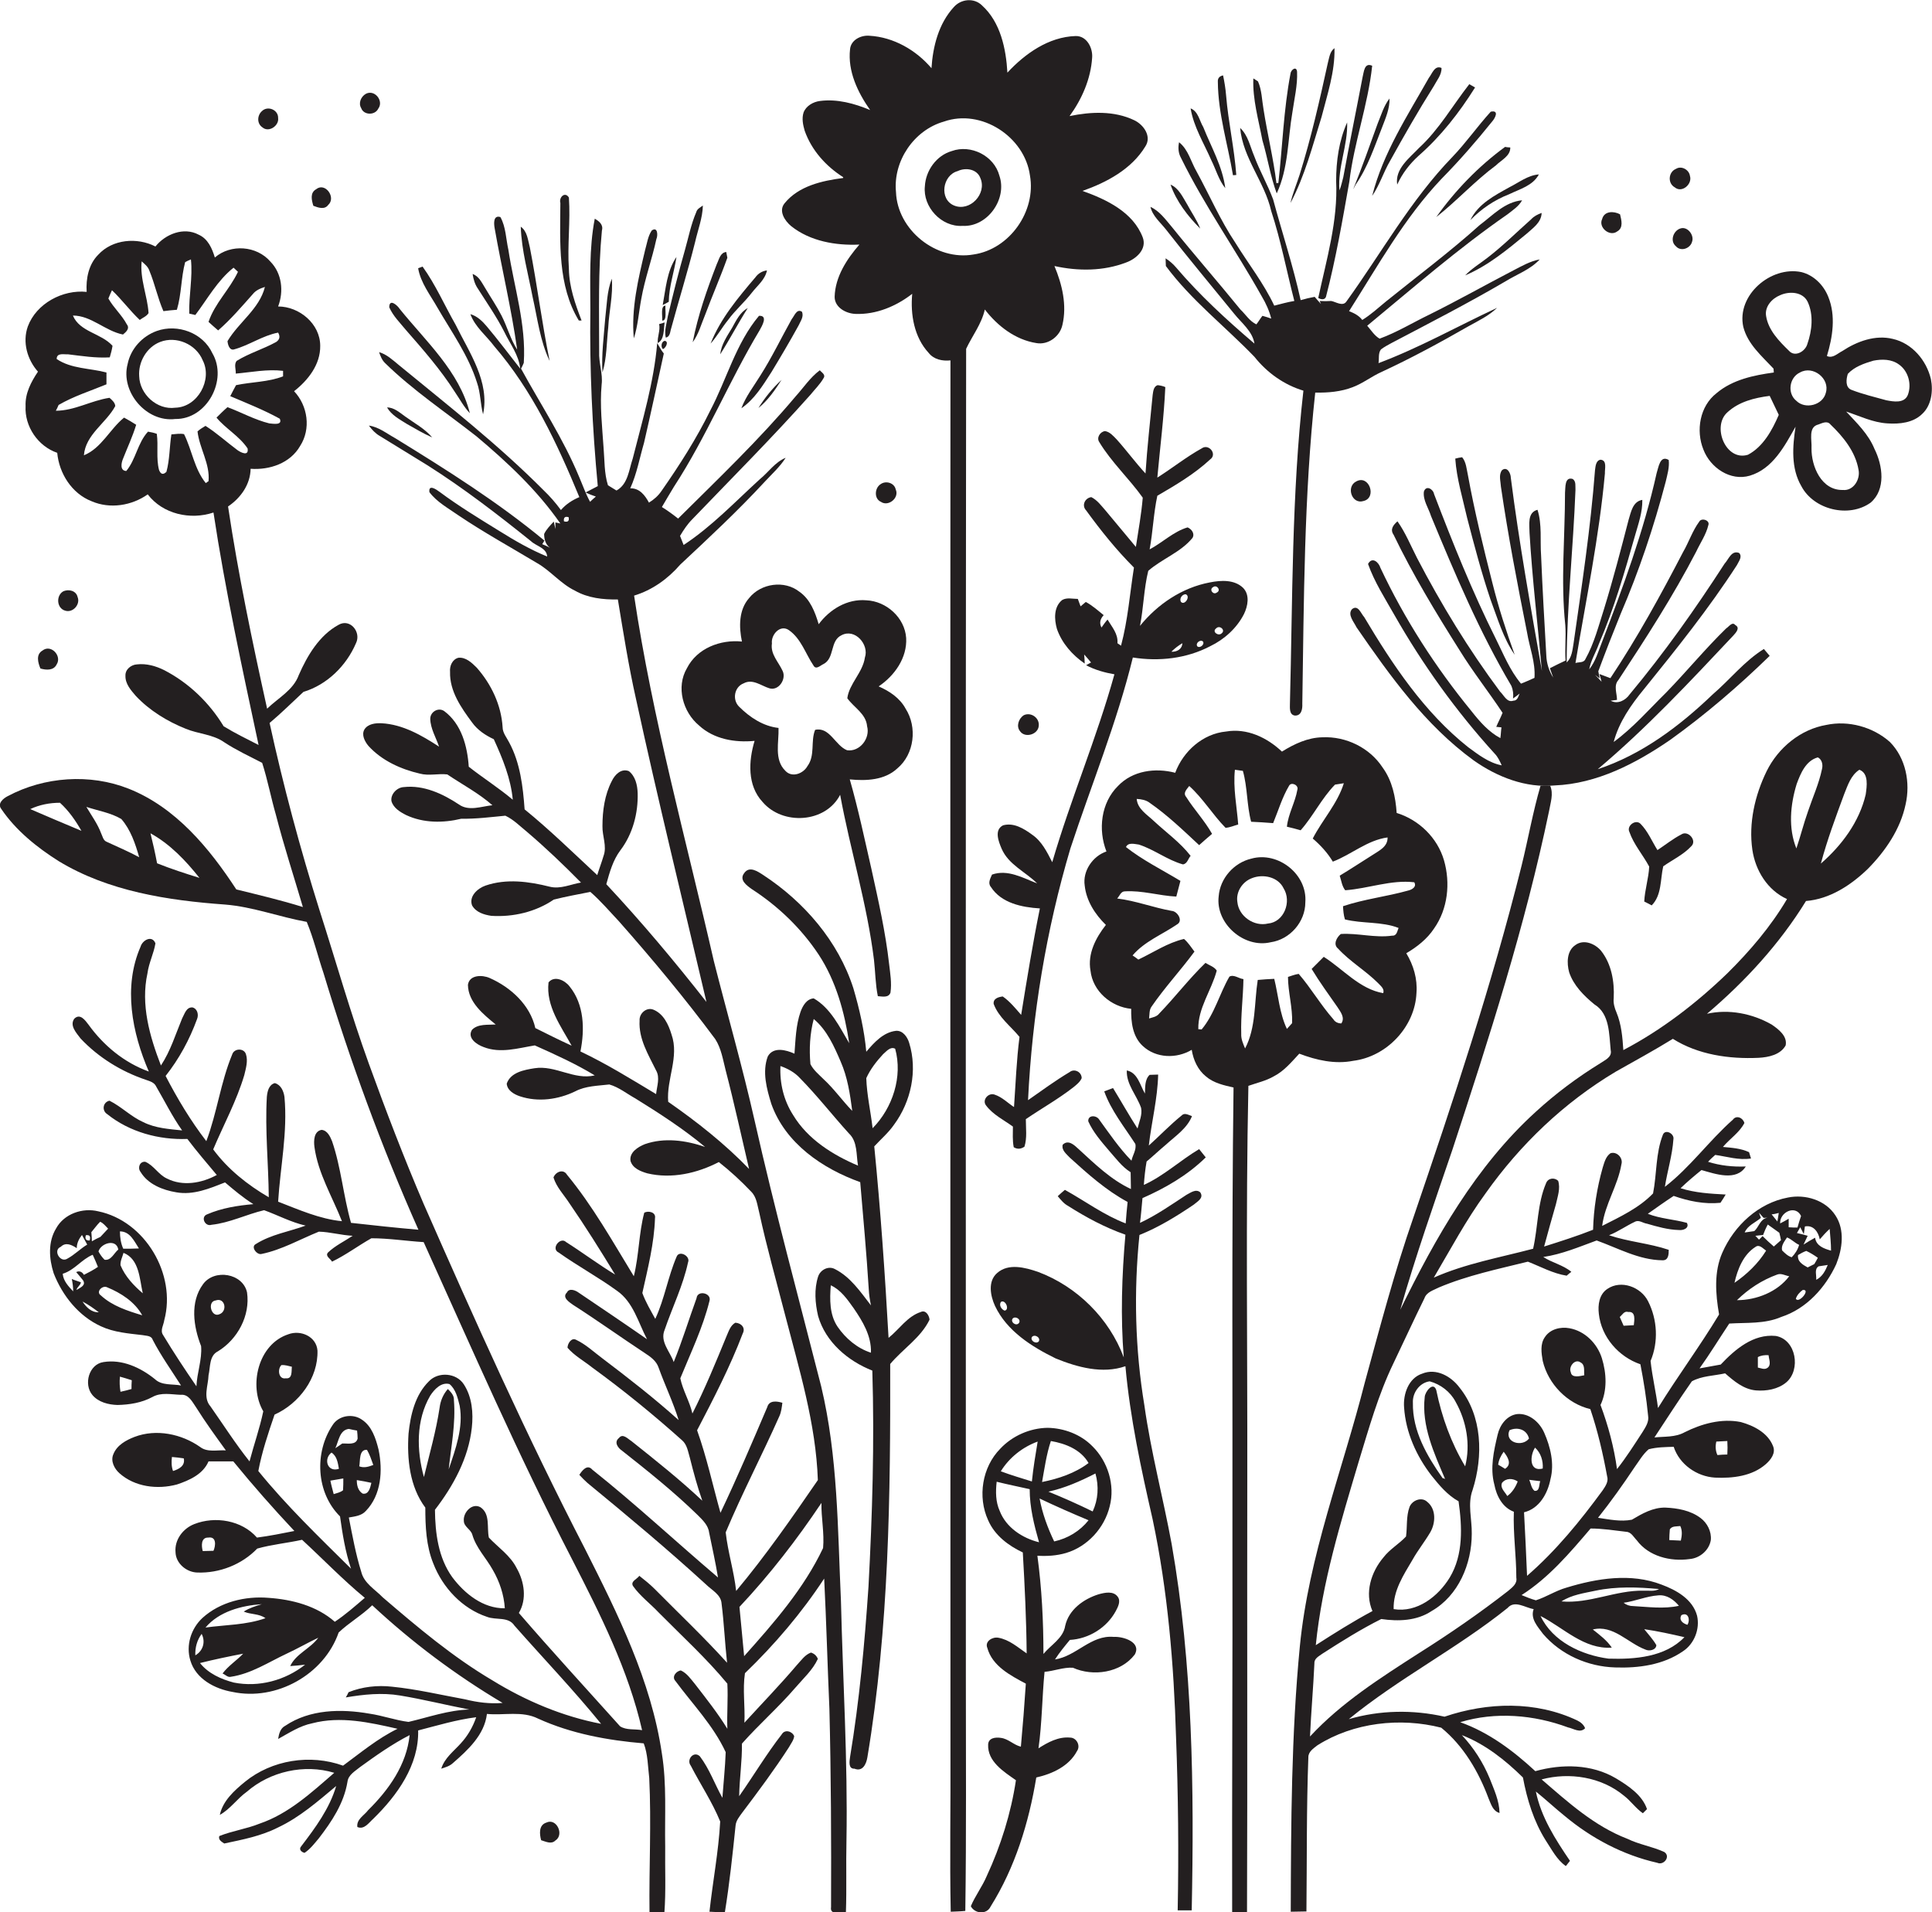 <?xml version="1.0" encoding="utf-8"?>
<!-- Generator: Adobe Illustrator 19.2.0, SVG Export Plug-In . SVG Version: 6.00 Build 0)  -->
<svg version="1.1" id="Layer_1" xmlns="http://www.w3.org/2000/svg" xmlns:xlink="http://www.w3.org/1999/xlink" x="0px" y="0px"
	 viewBox="0 0 702.3 695.1" enable-background="new 0 0 702.3 695.1" xml:space="preserve">
<g>
	<path fill="#231F20" d="M358,112.5c4.6,6,11.1,11,18.7,12.2c4.3,0.8,8.6-2.4,9.5-6.6c1.7-7.2-0.1-14.7-2.9-21.4
		c8.6,1.9,17.8,1.9,26.1-1.3c3.6-1.3,7.6-4.8,6-9.1c-3.5-9.2-13.2-13.8-21.9-16.9c8.8-3.1,17.8-7.9,22.8-16.1c2.5-3.7-0.6-8-4-9.6
		c-7.3-3.5-15.8-3.1-23.5-1.5c4.5-6.2,7.7-13.5,8.2-21.2c0.3-3.5-1.9-8-6-7.9c-9.8,0.3-18.4,6.4-24.8,13.3
		c-0.5-8.7-2.5-18.3-9.2-24.4c-2.9-2.9-7.7-2.4-10.3,0.6c-5.5,6-7.6,14.3-8.1,22.2c-5.6-6.6-13.8-11.3-22.5-11.8
		c-3.1-0.3-6.8,1.5-7.1,4.9c-0.9,8,2.8,15.7,7.3,22.1c-5.7-2.4-12-4.1-18.2-3.3c-2.5,0.3-5.1,1.8-6,4.2c-0.7,2.2-0.2,4.5,0.4,6.6
		c2.5,7.1,7.7,12.9,14,16.9l0,0.3c-7.7,1-16.2,2.9-21.3,9.2c-2.3,2.8,0.1,6.4,2.4,8.3c6.9,5.5,16.2,7.1,24.8,6.7
		c-4.6,5.3-8.8,11.7-9,19c0,3.9,4.2,6.1,7.6,6.2c7.5,0.3,14.8-2.8,20.6-7.3c-0.7,7.5,0.7,15.8,6,21.5c1.9,2.4,5,3,7.9,2.7
		c-0.1,168.6,0,337.3,0,505.9c0.1,19.4-0.3,38.7,0.1,58c1.8-0.1,3.5-0.1,5.3-0.3c0.4-28.2,0.2-56.5,0.2-84.8c0-161-0.1-322,0.1-483
		C353.4,122.1,356.8,117.8,358,112.5z M325.7,69.8c-1.1-11.2,6.5-22.5,17.4-25.6c13.6-4.8,29.4,5.5,31.3,19.6
		c2.3,13-7.4,26.8-20.5,28.7C340.3,94.9,326.2,83.6,325.7,69.8z"/>
	<path fill="#231F20" d="M480.4,42.5c2.1-8.2,4.9-16.4,4.7-25c-1.7,1.2-1.9,3.5-2.4,5.3c-3,13.7-6.1,27.4-10.3,40.8
		c-1.1,3.4-2.5,6.7-3.3,10.2C474.3,64,477.1,53.1,480.4,42.5z"/>
	<path fill="#231F20" d="M479.2,108.3c0.8,0.5,2.3,0.9,2.8-0.4c3.6-13.8,6-27.8,8.5-41.9c1.7-14.2,6.8-27.9,8.3-42.1
		c-2.9-1.3-3,2.3-3.5,4.2c-2.3,12.1-4.8,24.2-7,36.3c-0.4,1.6-0.8,3.3-1.4,4.8c-0.7-8.4,3.1-16.4,2.8-24.7c-3,6.7-4,14.1-4,21.3
		C486.4,80.3,482.2,94.3,479.2,108.3z"/>
	<path fill="#231F20" d="M464.1,70.3c4.3-9.2,4-19.7,5.7-29.5c0.7-4.9,1.9-9.8,1.7-14.7c-0.2-2.3-2.3-0.7-2.4,0.7
		c-2.5,13.1-2.9,26.5-4.4,39.7l-0.7,0.1c-1.1-9-3.3-17.9-4.7-26.9c-0.6-3.4-0.6-6.9-2-10.1c-0.4-0.3-1.2-0.8-1.7-1.1
		c-0.3,7.6,1.9,15.1,3.3,22.5C460.8,57.4,461.8,64.1,464.1,70.3z"/>
	<path fill="#231F20" d="M505.3,58.5c5.1-9.2,10.3-18.3,15.9-27.2c1.1-2.1,2.9-4.1,2.8-6.6c-2.5-1.1-3.4,2.1-4.6,3.6
		c-7.8,13.8-16.7,27.4-20.6,42.9C501.5,67.3,502.9,62.6,505.3,58.5z"/>
	<path fill="#231F20" d="M449.4,63.6c-0.7-9.7-2.9-19.2-3.7-28.9c-0.2-2.5-0.6-4.9-1.1-7.3c-1.4,0.3-2,1.1-1.9,2.4
		c0.1,11.5,3.6,22.6,5.5,33.9C448.6,63.7,449.1,63.6,449.4,63.6z"/>
	<path fill="#231F20" d="M515.8,53.8c-3.5,3.7-8.8,7.6-7.9,13.3c1.8-4,4.5-7.5,7.8-10.5c8.1-7.1,14.8-15.7,20.5-24.8
		c-0.5-0.3-1.6-0.9-2.1-1.2C528,38.4,523.1,47.1,515.8,53.8z"/>
	<path fill="#231F20" d="M137.5,39.5c2.1-2.8-1.3-7.1-4.5-5.4c-1.8,1-2.8,3.4-1.7,5.2C132.2,41.9,136.3,42,137.5,39.5z"/>
	<path fill="#231F20" d="M492.8,67.1c4.4-6.3,6.8-13.7,9.6-20.8c1.3-3.4,2.8-6.8,2.7-10.5c-2.1,2.7-3,6-4.3,9.1
		c-2.9,8-5.7,16-8.9,23.9C492.2,68.3,492.6,67.5,492.8,67.1z"/>
	<path fill="#231F20" d="M95.4,46.3c2.3,2,6.1-0.6,5.7-3.4c0.1-3-3.8-4.6-5.9-2.5C93.5,41.9,93.3,44.9,95.4,46.3z"/>
	<path fill="#231F20" d="M445.4,68.4c-1-7.9-5.1-14.9-8-22.2c-1.4-2.3-1.8-5.7-4.6-6.8c1.1,6.7,4.8,12.6,7.5,18.8
		C442,61.6,443,65.4,445.4,68.4z"/>
	<path fill="#231F20" d="M448.6,114c2.7,3.4,6.7,6.4,7.4,10.9c-10.1-8.6-19.9-17.6-28.5-27.7c-1.1-1.3-2.4-2.4-3.8-3.3
		c0,0.7,0.1,2.1,0.1,2.8c9.2,12.4,21.5,21.9,32.2,33c4.6,5.8,10.8,10.2,17.8,12.3c-4.3,37.8-3.9,75.8-4.9,113.8c0,1.5-0.3,4,1.8,4.3
		c2.4,0.1,2.8-2.4,2.7-4.3c0.6-37.7,0.6-75.5,4.7-113.1c4.6,0.1,9.4-0.3,13.7-2c3.7-1.4,6.8-3.9,10.4-5.5
		c10.8-5,21.3-10.7,31.6-16.6c3.6-2,7.4-3.8,10.4-6.7c-14.4,6.7-28.2,14.5-43.1,20.1c0.3-1.6-0.2-3.6,0.9-5c1.2-0.9,2.5-1.6,3.8-2.3
		c13.9-7.3,27.9-14.5,41.4-22.4c4.2-2.6,9.1-4.3,12.5-8c-3.4,0.6-6.5,2.4-9.6,4c-10.2,5.3-20.3,11-30.6,16.1c-6,2.9-11.7,6.4-18,8.7
		c-1.9-1.1-3.1-3.1-4.5-4.7c16.7-13.8,33.1-28.1,51-40.5c1.9-1.5,4.1-2.9,5.3-5.1c-6.3,0.6-10.7,5.5-15.4,9
		c-10.9,9.8-22.7,18.6-34.1,27.8c-2.8,2.3-5.5,4.8-8.6,6.7c-1.2-1.6-3-2.5-4.8-3.2c10.5-16.5,20.1-33.9,33.7-48.2
		c6.4-6.5,12.5-13.5,18.2-20.6c1.2-1.3,2.8-4.4-0.4-3.7C537,46,532.9,51.9,528,57c-15.2,15.7-25.8,34.9-38.5,52.5
		c-1.3,2.1-3.9,0.2-5.6-0.1c-1.4,0.1-2.8,0.1-4.2,0l0.5,1.1c-0.8-0.8-1.5-1.7-2.3-2.6c-1.7,0.3-3.4,0.7-5.1,1.2
		c-2.7-12.3-6.7-24.4-10-36.6c-2-5.4-4.9-10.4-6.9-15.8c-1.5-3.5-2.2-7.5-5.1-10.2c1,11,8.9,19.6,11.3,30.2
		c3.5,10.7,5.6,21.8,8.4,32.7c-2.5,0.4-4.9,1.1-7.3,1.7c-3.8-8.1-9.4-15.2-14.1-22.8c-5.5-8.2-9.4-17.3-14.1-25.9
		c-2.1-3.6-3-8-6.4-10.7c-0.4,1.9-0.3,3.9,0.7,5.7c8.6,17.5,19.9,33.4,29.4,50.4c1.5,2.5,2.7,5.2,3.4,8c-1.1-0.4-2.1-0.7-3.2-1
		c-0.8,1-1.4,2.1-2.2,3.1c-2.4-1.1-3.9-3.6-5.8-5.4c-8.2-10.1-16.8-19.9-25-30.1c-2.3-2.7-4.4-5.7-7.7-7.2c0.8,3.4,3.6,5.6,5.7,8.3
		C432,93.9,440.4,103.9,448.6,114z"/>
	<path fill="#231F20" d="M522.1,78.9c7.5-5.9,14-13.1,21.7-18.8c1.9-1.9,5.3-3.4,5.2-6.5c-0.5,0-1.5-0.1-1.9-0.2
		C537.4,60.5,529,69.2,522.1,78.9z"/>
	<path fill="#231F20" d="M363.3,63.9c-1.9-7.3-10.4-11.5-17.3-9c-5.6,1.6-9.5,7.1-9.8,12.8c-0.8,7.5,6,14.9,13.7,14.4
		C358.9,82.6,366.2,72.4,363.3,63.9z M346.8,74.7c-5.5-2.3-4.2-11,1.3-12.5c2.9-1.4,7.1-0.8,8.3,2.6
		C358.8,70.4,352.6,77.1,346.8,74.7z"/>
	<path fill="#231F20" d="M608.8,68.1c2.6,2.2,6.5-1.2,5.5-4.2c-0.3-2.2-3.1-3.8-5.1-2.5C606.5,62.5,606.1,66.6,608.8,68.1z"/>
	<path fill="#231F20" d="M534.5,80c4-4.1,8.7-7.3,14.1-9.4c3.9-1.9,8.6-3.1,10.8-7.2c-4,0.3-7.2,2.9-10.6,4.6
		C543.4,71,537.3,74.1,534.5,80z"/>
	<path fill="#231F20" d="M431.5,74.2c-1.6-2.6-3-5.8-6-7.1c2.1,6.1,6.3,11.5,10.8,16C435.1,80,433.1,77.2,431.5,74.2z"/>
	<path fill="#231F20" d="M119.3,74.5c3-2.7-1.1-8.4-4.4-5.7c-2.3,1.3-1.6,4-1,6C115.7,75.5,118,76.3,119.3,74.5z"/>
	<path fill="#231F20" d="M210.4,116.5c0.3,0,0.8,0,1,0c-2.3-6-4.5-12.2-4.6-18.7c-0.6-8.7,0.6-17.3,0-26c-1.4-2.3-3.7-0.1-3.1,2
		C203.6,88.2,202.7,103.8,210.4,116.5z"/>
	<path fill="#231F20" d="M242,122.7c1.3-0.1,1.6-1.7,1.8-2.7c2.9-10.7,6.2-21.3,8.9-32.1c1-4.4,2.7-8.7,2.8-13.2
		c-0.9,0.7-2.1,1.2-2.4,2.4c-1.9,4.4-2.8,9.1-4.1,13.7c-2.3,8-4.3,16-6.2,24C242.4,117.4,241.4,120.1,242,122.7z"/>
	<path fill="#231F20" d="M587.9,84.1c2.3-1.3,1.5-4.1,1-6.2c-2.2-1.2-5.7-1.3-6.5,1.7C580.9,82.7,585.2,86.2,587.9,84.1z"/>
	<path fill="#231F20" d="M540.7,93.7c-2.7,2.1-5.7,3.9-8.1,6.4c8.3-3.5,15.4-9.4,22.3-15.1c2.3-2.1,5.4-4.1,5.5-7.6
		c-1.4,0.5-2.8,1.2-3.8,2.3C551.3,84.4,546.3,89.4,540.7,93.7z"/>
	<path fill="#231F20" d="M298.5,503.9c-8.2-32.2-16.9-64.2-24.2-96.6c-4.4-19.5-9.9-38.6-14.8-57.9c-10.1-44.2-22.3-88-29-132.9
		c6.6-2,12.3-6.1,16.8-11.3c10.5-9.8,21-19.6,30.7-30.1c2.6-2.8,5.5-5.4,7.6-8.7c-3.9,1.6-6.2,5.2-9.4,7.8
		c-9,8.2-17.5,17.2-27.7,23.9c-0.3-0.8-1-2.5-1.3-3.3c1.3-2.2,2.7-4.3,4.5-6.1c14.4-15,29.1-29.7,42.9-45.2c1.6-2,3.5-3.8,4.8-6.1
		c0.8-1.2-0.7-2-1.4-2.8c-3.5,2.6-5.9,6.3-8.8,9.5c-13.2,15.7-28.1,29.9-42.7,44.4c-1.9-1.5-3.8-2.9-5.9-4.2c1.5-2.5,2.9-5,4.4-7.4
		c11.8-18.1,20-38.3,31.1-56.8c0.9-1.6,3.2-5.5-0.2-5.3c-8.4,10-11.7,23-17.7,34.4c-5,10.2-11.2,19.9-17.7,29.2
		c-1.2,1.8-2.8,3.2-4.6,4.3c-1.4-2.6-3.4-5.3-6.8-5.2c2.4-5.3,3.4-11,5-16.5c2.5-10.8,4.8-21.6,7.2-32.5c-1-1.2-1.6-2.5-2.4-3.8
		c-1.2,14.3-5.4,28.1-8.9,42c-1.4,4.1-1.7,9.3-5.9,11.6c-1-0.6-2.1-1.3-3.1-1.9c-1.4-4.4-1.2-9.1-1.6-13.7
		c-0.5-7.6-1.4-15.3-0.7-22.9c0.5-4-1.1-7.9-0.9-12c0-14.7-0.4-29.4,1-44c0.6-2.1-1-3.4-2.6-4.3c-2.1,10.9-1.6,22.2-1.6,33.3
		c-0.3,21.3,0.7,42.7,2.7,63.9c-1.5,0.8-2.9,1.5-4.4,2.3c1.2,0.6,2.5,1.1,3.7,1.5c-0.7,0.6-1.4,1.2-2.1,1.9c-1.6-2.9-2.7-6.1-4-9.1
		c-5.7-13.8-14-26.3-21.1-39.3c0.3-0.5,0.8-1.6,1-2.1c0.9-14-3.5-27.4-5.6-41.1c-0.9-4-0.9-8.3-2.9-11.9c-2.6-0.8-2.4,2.3-2.1,4
		c2.6,14.8,6.1,29.3,8.2,44.2c-2.5-3.9-3.6-8.3-5.7-12.4c-1.8-3.5-4-6.7-6-10.1c-1.2-1.9-2.2-4.2-4.5-5c0.3,1.9,0.8,3.7,1.9,5.3
		c3.3,5.2,6.8,10.2,9.6,15.7c2.1,4.4,5.3,8.4,5.8,13.4c-4-5.1-7.9-10.3-12.1-15.3c-1.6-1.9-3.5-3.8-6-4.5c1.7,4.7,5.8,7.8,8.7,11.7
		c13.8,16,22.9,35.4,30.9,54.8c-2.6,1.1-4.9,2.6-6.7,4.7c-1.9-2.6-4-5-6.3-7.2c-16.4-16.5-34.7-30.8-52.6-45.5
		c-2.2-1.8-4.4-3.9-7.2-4.7c0.5,1.4,1,2.8,2.1,3.9c10.2,10,22.1,17.9,33.3,26.7c11.2,9.4,22.1,19.6,30.5,31.7l-1.8-0.4
		c0,0.6,0,1.8,0,2.4c-0.2-0.7-0.4-2-0.6-2.7c-1.3,1.4-2.7,2.8-3.5,4.5c0,1.9,0.5,3.8,2.1,5c-0.9-0.5-1.8-0.9-2.8-1.3
		c0.2-0.3,0.6-0.9,0.8-1.3c-16.9-14-35.5-25.7-54.2-37.2c-3.1-1.7-6-4.1-9.6-4.6c1.1,1.5,2.4,2.9,4,3.8c5.8,3.6,11.6,7.1,17.4,10.7
		c13.1,8.3,25.4,17.8,37.5,27.5c2,1.9,5.7,2.4,5.9,5.6c-6.1-2.5-11.8-5.8-17.4-9.3c-7.3-4.5-14.7-9-21.7-14.2
		c-1.2-0.9-4.1-2.9-3.7,0.1c2.7,3.6,6.8,5.8,10.5,8.4c9.2,6.2,19,11.6,28.5,17.3c5,2.8,8.7,7.6,13.9,10.1c4.7,2.7,10.3,3.3,15.6,3.2
		c2,12.1,3.9,24.2,6.6,36.2c8,36.8,17,73.4,25.6,110.1c-11.6-14.8-23.6-29.1-36.4-42.8c1.2-4.3,2.4-8.7,5.1-12.3
		c4.5-5.9,6.5-13.5,6.3-20.8c-0.1-2.9-0.8-6.1-3.2-8c-2.8-1.1-5.1,1.3-6.2,3.6c-2.6,5-3.4,10.8-3.4,16.4c-0.1,3.6,1.7,7.3,0.4,10.8
		c-0.7,2.4-1.6,4.7-2.3,7c-8.7-8.1-17.2-16.4-26.4-23.9c-0.6-8.3-1.6-16.9-5.6-24.3c-0.9-1.8-2.4-3.5-2.4-5.6
		c-0.5-8-4.1-15.6-9.4-21.6c-1.8-1.8-4-3.9-6.7-3.6c-2.2,0.6-3.2,3-3,5.1c-0.2,7,4,13,8,18.4c2,2.8,4.9,4.7,7.9,6.1
		c3.2,7,6.2,14.3,6.9,22c-5.1-4.3-10.8-7.9-16-12c-0.5-7.4-2.6-15.5-8.9-20.2c-2.1-1.5-5.1,0.2-5.1,2.8c0.1,3.6,2.1,6.8,3.2,10.1
		c-6.3-4.1-13.2-8.1-20.9-8.5c-2.2-0.1-4.9,0.2-6.2,2.2c-1.2,2,0.1,4.4,1.4,6c4.9,5.4,11.8,8.5,18.7,10.1c3.3,0.9,6.7-0.1,10,0.3
		c5.5,3.7,11.4,6.8,16.4,11.2c-4,0.4-8.6,2.3-12.2-0.3c-5.9-3.9-12.8-7.1-20-6.3c-2.5,0.1-4.9,2.6-4.5,5.1c0.7,2.5,3.2,4,5.4,5.1
		c6.2,2.9,13.4,2.9,20,1.3c5.4,0.1,10.7-0.6,16-1.1c3,1.4,5.3,3.8,7.9,5.9c6.8,5.8,13.3,12,19.6,18.4c-3.7,0.6-7.5,2.5-11.4,1.5
		c-7.6-1.9-15.7-3-23.3-0.4c-2.9,1-6.1,3.9-4.9,7.2c1.4,2.5,4.3,3.4,7,3.8c7.9,0.5,16.1-1.4,22.7-5.9c4.3-1.1,8.8-1.9,13.3-2.8
		c3.8,3.3,7,7.1,10.4,10.7c12.2,13.8,24,28,35,42.8c2.2,3.4,2.8,7.5,3.8,11.4c3.1,11.9,5.7,23.9,8.5,35.8
		c-8.9-9.2-18.9-17.1-29.4-24.4c-0.7-8.2,4.1-16.3,1.2-24.5c-1.1-3.6-2.9-7.5-6.6-9c-2.5-1-5.2,1.4-5,4c-0.4,6.6,3.2,12.4,6,18.1
		c1.5,2.6,0.3,5.7,0,8.6c-9-5.4-18-11-27.5-15.5c1.6-8,1.4-17.1-4-23.7c-1.7-2.2-5.5-4-7.6-1.4c-1,8.6,4.5,15.9,8.4,23
		c-4.4-2-8.8-4.2-13.2-6.4c-1.9-8.4-8.9-14.8-16.6-18.2c-2.7-1.2-7.4-1.2-7.9,2.5c0.1,6.3,5.6,10.7,10.1,14.4
		c-2.9,0.2-6.4-0.3-8.6,1.9c-1.9,3,1.7,5.4,4.2,6.3c6.1,2.4,12.5,0.4,18.6-0.6c7.4,3.3,14.9,6.7,21.8,10.9
		c-7.5,1.8-14.3-3.8-21.9-2.6c-3.8,0.6-8.7,1.5-10.1,5.6c0.2,2.5,2.7,3.9,4.8,4.6c6.6,2.2,13.9,1.2,20.1-1.8c3.8-2,8.2-2,12.4-2.5
		c3.5,1,6.4,3.4,9.5,5.1c8.7,5.4,17.4,11,25.3,17.6c-7-2.4-14.8-3.5-21.9-1c-2.5,1-5.7,3-5.2,6.1c0.8,2.7,3.7,3.8,6.1,4.5
		c8.8,2.1,18.1,0,26-4.1c4.2,3.3,8.1,6.9,11.8,10.8c2,2,2.2,5,2.9,7.6c2.7,12.5,6.2,24.8,9.4,37.2c5.1,19.7,11.2,39.5,11.9,60
		c-9.4,13.7-19,27.5-29.7,40.3c-0.8-7.2-3-14.1-3.8-21.3c6-14.3,13.2-28,19.5-42.2c0.7-1.5,0.9-3.3,1.1-4.9c-2-0.6-4.8-1-5.5,1.6
		c-5.5,12.9-11,25.8-17,38.4c-2.8-10-5-20.2-8.5-30c6-11.5,12-23.1,16.6-35.2c1.1-2.1-0.6-3.8-2.7-3.9c-1.8,1-2.4,3.1-3.2,4.9
		c-3.9,9.5-7.8,19-12.4,28.1c-1-4.4-3.5-8.4-4.4-12.8c3.8-9.3,8.2-18.4,10.6-28.1c0.9-2.9-4.4-4.1-4.7-1c-2.8,7.7-5.2,15.6-8.3,23.2
		c-1.3-3.8-5.1-7.4-3.3-11.7c2.8-8.2,6.7-16.1,8.5-24.5c1-2.3-3.1-4.5-4.1-2.2c-3.2,7.4-4.4,15.4-7.8,22.7c-1.7-3.1-3.5-6.1-4.7-9.4
		c2-9,4.3-18,4.6-27.2c0.4-2.2-2.4-2.8-3.9-2c-2,7.5-1.9,15.5-3.8,23.1c-7.7-12.6-14.9-25.5-24.3-36.9c-1.3-2.2-4.1-1.1-4.9,1
		c1.1,3.6,3.8,6.3,5.8,9.4c5.8,8.4,11.3,17.2,16.6,25.9c-6.1-3.7-11.8-8-17.8-11.8c-2.1-2.1-5.7,2.4-2.7,3.8
		c6.9,4.9,14.3,8.9,21.2,13.9c5.9,4.1,7.7,11.5,10.9,17.6c-8.2-5.7-16.5-11.3-24.8-16.9c-1.2-0.9-3.5-1.8-4.3-0.1
		c-1.9,1.8,0.8,3.5,2.2,4.5c8.9,5.7,17.4,11.8,26.2,17.6c2,1.3,4.1,2.8,4.9,5.2c2.3,6.4,5.3,12.6,7.3,19.1
		c-8.9-8-18.3-15.3-27.8-22.5c-3.1-2.3-5.9-5-9.5-6.7c-1.7-0.9-3.1,1.4-3.1,2.9c2.5,2.9,6,4.8,9,7.2c11.3,8.2,22.2,17.1,32.6,26.4
		c1.9,1.6,2.2,4.2,2.9,6.5c1.3,5.2,2.7,10.4,4.5,15.5c-8.2-7.7-17-14.7-25.8-21.7c-1.3-0.8-3.1-2.9-4.5-1.1
		c-1.9,1.5-0.4,3.6,1.1,4.6c9.5,7.5,18.9,15,27.6,23.5c1.8,1.8,3.8,3.7,4.1,6.4c1.1,5.4,2.3,10.7,3.2,16.2
		c-15.3-13-30-26.7-45.7-39.2c-1.8-2.1-3.7,0.3-4.7,1.9c0.9,1,1.9,2,2.9,2.9c14.6,12,29.1,24.1,43.1,36.9c2.1,2.1,5.5,3.7,5.7,7
		c0.9,7.1,1.2,14.3,2,21.5c-8.4-9.3-17.5-17.9-26.3-26.8c-1.8-1.8-3.7-3.3-5.6-4.8c-0.8,1.2-3.3,2-2.3,3.7c2.6,3.7,6.3,6.4,9.4,9.7
		c8.4,8.5,17.3,16.6,24.9,25.8c0.3,5.5-0.2,10.9,0,16.4c-3.5-5.7-7.7-11-11.8-16.3c-1.5-1.8-2.9-3.9-5.1-4.9c-1.7,0.2-3.4,2.3-2,3.8
		c6.3,8.5,13.8,16.2,18.3,25.9c-0.2,5.5-0.8,11.1-1.2,16.6c-2.8-5-4.7-10.5-8.2-15.1c-2.2-2.1-5,1.2-3.3,3.4
		c3.5,6.8,7.8,13.2,10.7,20.3c-0.6,11-2.7,21.8-3.9,32.8c1.9,0.1,3.7,0.2,5.6,0.2c1.7-10.5,2.8-21,3.9-31.6c0.2-1.8,1.4-3.2,2.4-4.6
		c5.9-7.8,11.7-15.6,17-23.8c0.7-1.3,1.7-2.5,1.9-4c-0.7-1.8-3.4-2.6-4.5-0.7c-5.6,7.2-10.3,15.1-15.5,22.5c0.1-6.4,1.1-12.7,1-19.1
		c6.2-7,13.3-13.2,19.4-20.3c2.9-3.4,6.3-6.4,8.2-10.5c-0.5-1.2-1.3-1.9-2.5-2.3c-2.2,0.8-3.5,2.8-5.1,4.5c-6.1,7.2-12.7,14-19.1,21
		c0.3-6-0.7-12.1,0.2-18c10.8-10.4,20.6-21.9,28.8-34.4c0.8,15.8,1.2,31.5,1.9,47.3c0.6,24,0.7,48,0.6,72.1
		c-0.5,3.2,3.5,1.6,5.4,1.9c0.3-8.6,0-17.3,0.2-26c0.5-29-1.3-58-2-87.1C304.5,555.8,304.6,529.4,298.5,503.9z M205,189.5
		c-0.2-1.4,0.4-1.9,1.7-1.5C207,189.4,206.4,189.9,205,189.5z M299.2,562.7c-7,14.8-17.9,27.2-28.7,39.3c-0.6-6-1.1-12-1.7-17.9
		c11-11.7,20.9-24.5,29.8-37.8C298.5,551.7,299.7,557.3,299.2,562.7z"/>
	<path fill="#231F20" d="M611,83c-2.7,0.7-4.1,4.6-1.8,6.5c1.8,2.1,5.3,0.8,5.9-1.7C615.9,85.5,613.5,82.3,611,83z"/>
	<path fill="#231F20" d="M199.8,131.2c-2.8-13.7-4.5-27.5-7.2-41.3c-0.7-2.6-0.9-5.8-3.3-7.5c0.3,8.7,2.7,17.1,4.3,25.5
		C195.4,115.8,196.3,123.9,199.8,131.2z"/>
	<path fill="#231F20" d="M233.1,108.7c1.3-7.4,3.9-14.4,5.5-21.8c0.6-1.3,0.5-4.7-1.7-3.1c-1.4,2.1-1.7,4.7-2.4,7.1
		c-2.5,10.5-5.1,21.3-4.1,32.1C231.9,118.4,232.2,113.5,233.1,108.7z"/>
	<path fill="#231F20" d="M240.6,637.4c-3.9-26.5-16-50.7-27.9-74.3c-21.2-41-40.1-83.2-58.7-125.5c-7.2-16.8-13.7-33.8-19.9-50.9
		c-6.7-18.5-12-37.3-18-56c-7-22.3-13.1-45-18.1-67.9c4.3-3.6,8.2-7.5,12.3-11.3c8.6-2.6,15.6-9.5,19.1-17.7c2-4-2.1-9.1-6.3-6.7
		c-7,3.8-11.4,11.2-14.5,18.3c-2,5.5-7.5,8.3-11.5,12.2c-5.4-24.4-10.5-48.8-14.2-73.5c4.6-3.1,8.1-8,8.2-13.7
		c6.9,0.5,14.4-2,18-8.3c4-6.2,2.8-14.6-2.2-19.9c5.1-4,9.6-9.7,9.5-16.5c0-8-7.6-14.3-15.3-14.3c2.1-5.5,1.4-12-2.8-16.3
		c-5-5.8-14.4-6.5-20.2-1.5c-1-3.3-2.5-6.8-5.9-8.3c-5.4-2.9-12.1-0.2-15.7,4.3c-6.6-3.4-15.6-2.7-20.8,3c-3.5,3.5-4.5,8.7-4.2,13.5
		c-8.7-0.9-18.3,4.2-21.4,12.6c-2,5.7-0.2,12,3.7,16.4c-2.5,3.7-4.7,7.9-4.5,12.5c-0.4,7.4,4.5,14.6,11.5,17
		c0.7,7.5,5.3,14.8,12.5,17.6c6.7,2.9,14.6,1.6,20.4-2.5c5.5,7.2,15.5,9.4,23.9,6.6c4.3,28.4,10.4,56.4,16.4,84.5
		c-4.3-2.2-8.6-4.3-12.7-6.8c-5.2-8.6-12.7-15.8-21.6-20.4c-3-1.5-6.5-2.5-9.9-2.1c-2.1,0.1-4.3,1.8-4.2,4.1c-0.1,3,2,5.3,3.8,7.4
		c5,5.3,11.4,9.2,18.1,11.9c4.6,1.9,9.9,2,14,4.9c4.4,2.9,9.2,5.1,13.8,7.5c2,6.2,3.2,12.7,5,18.9c2.9,11.3,6.5,22.3,9.8,33.5
		c-8-2.5-16.1-4.4-24.2-6.4c-9.8-15-22-29.8-39.1-36.6c-14.1-5.6-30.7-4.4-44,2.7c-1.6,0.8-3.9,2.7-2.3,4.7
		c5.3,7.8,12.9,13.9,20.8,18.9c18.1,11,39.7,14.3,60.5,15.8c10.1,0.8,19.7,4.5,29.7,6.3c2.5,6,4,12.4,6.1,18.6
		c9.6,31.8,21,62.9,34.5,93.3c-8.2-0.7-16.4-1.6-24.5-2.5c-2.8-9.8-3.6-20.1-6.9-29.7c-0.7-1.7-1.7-3.9-3.8-4.1
		c-2.8,0.5-2.9,3.9-2.6,6.2c1.3,9.6,6.5,18.1,10,27c-8.1-0.8-15.7-4.2-23.2-7.1c0.8-12.7,3.5-25.3,2.3-38.1c-0.3-2.1-1.3-4.4-3.5-5
		c-2.2,0.6-2.7,3-2.9,5c-0.7,12.2,0.6,24.3,0.7,36.5c-7.7-4.5-14.9-10.2-20.2-17.4c3.8-9,8.5-17.6,11.3-27c0.6-2.5,1.4-5.2,0.6-7.6
		c-0.7-2.3-4.3-2.2-5,0.1c-4.2,10.1-5.5,21.2-9.4,31.5c-5.7-7.4-10.5-15.4-14.8-23.7c4.9-6.2,8.7-13.2,11.4-20.6
		c0.7-1.6,0.2-3.8-1.6-4.3c-2.3-0.2-2.9,2.4-3.8,4c-2.4,5.8-4.2,11.8-7.7,17.1c-4.1-10.6-7.4-22.1-4.9-33.5
		c0.5-3.8,2.3-7.2,2.9-10.9c-1.2-3.1-4.7-1.2-5.4,1.2c-6.4,14.6-3.1,31.3,3,45.4c-8.9-3.2-16.4-9.4-21.9-17
		c-1.2-1.6-3.1-4.3-5.2-2.2c-1.8,2.5,0.8,5.2,2.3,7.2c6.5,6.9,14.8,12,23.7,15c1.4,0.5,3.1,0.9,3.8,2.5c3.1,5.3,5.8,10.8,9.4,15.9
		c-4.8-0.5-9.7-0.8-14.1-3c-4.5-2-7.9-5.6-12.3-7.8c-2.4,0.5-2.9,3.6-0.8,4.9c8.1,6.5,18.8,9.4,29.1,9c3.4,4.5,7.1,8.8,10.7,13.1
		c-5.5,3-12.4,4.2-18.1,1.3c-3.1-1.4-4.8-4.8-7.9-6.1c-2-0.2-2.9,2.2-1.7,3.7c2.7,4.5,8.1,6.6,13,7.4c6.2,1.1,12.1-1.4,17.7-3.6
		c3.3,2.8,6.6,5.6,10.3,7.9c-5.7,0.5-11.5,1.4-16.8,3.7c-2.5,0.9-0.8,4.6,1.6,3.8c6.6-0.7,12.7-3.8,19.1-5.3c5,1.8,9.8,4.4,15.1,5.6
		c-6,2.2-12.6,3.2-18.1,6.7c-2,1,0.4,4.1,2.1,3.6c7.3-1.5,13.9-5.3,20.8-8.1c4.1,0.1,8.1,1.3,12.3,1.5c-3,2-6.4,3.6-9,6.1
		c-1.1,1.3,1,2.3,1.5,3.3c5-2.4,9.5-5.8,14.3-8.5c6.3,0,12.6,1,19,1.4c17.5,38.7,34.5,77.7,54,115.4c10.2,19.9,20.4,40.1,25.4,62
		c-2.6-0.5-5.7,0.1-8-1.4c-12.3-13.7-24.8-27.3-36.8-41.2c3-5,2-11.4-0.8-16.3c-2.3-4.6-6.7-7.5-10.1-11.1c-0.8-3.7,0.6-8.5-3-11
		c-3.1-1.8-6.4,1.9-6.1,4.9c0,2.2,2.6,3.1,3.1,5.1c1.4,4.8,5,8.4,7.4,12.7c2.5,4.3,4.1,9.1,4.4,14c-7.9,0.1-14.6-5.3-19.1-11.3
		c-5.1-7.1-6.2-16-6.3-24.5c6.7-8.7,12.2-18.8,13.4-29.8c0.6-5.4,0.1-11.2-2.9-15.8c-2.7-4.2-9.3-4.7-12.7-1.1
		c-5,4.9-6.7,12.2-7.4,19c-0.6,9.2,0.4,19.3,6.1,26.9c0,6.8,0.3,13.9,2.9,20.3c3.4,8.8,10.5,16.4,19.5,19.4c3.3,1.3,7.8-0.2,10,3.2
		c10.5,11.9,21.5,23.4,31.5,35.7c-14-2.7-27.3-8.3-39.5-15.8c-14.4-8.5-27.2-19.3-39.9-30.2c-2.8-2.9-6.8-5.1-7.8-9.3
		c-2-6.4-3.2-13.1-4.5-19.7c2.2-0.4,4.6-0.6,6.2-2.4c5.6-5.8,6.2-14.7,4.6-22.3c-1-4-2.4-8.5-6.1-10.9c-3.3-2.3-8.4-1.5-10.6,2
		c-6.7,10-6,24.6,2.7,33.2c0.9,6.4,1.9,12.8,4,19c-11.6-11.5-23.4-22.8-33.7-35.5c1.3-6.9,3.6-13.8,5.9-20.5
		c8.9-4,15.9-13.3,15.6-23.3c-0.4-5.1-6.1-7.6-10.6-5.9c-11,3.6-14.5,18.7-9.1,28c-1.3,6.2-3.4,12.1-5,18.2
		c-5.1-6.4-9.5-13.3-14.2-20c-2.8-3.2-0.8-7.6-0.7-11.3c0.7-3,0.2-7.1,3.4-8.7c7.2-4.4,11.8-13,10.6-21.4c-1.5-7-11.9-8.7-16-3
		c-4.8,6.5-3.5,15.4-0.7,22.5c0.4,4.9-1.5,9.7-1.7,14.6c-4.2-6.1-8.3-12.3-12.1-18.6c-1.2-1.7,0.2-3.7,0.4-5.4
		c4.5-16.7-7-36.1-24-39.6c-5.7-1.4-12.4,0.9-15.3,6.2c-3,4.9-2.6,11-0.9,16.3c3.2,8.2,9.1,15.6,17.2,19.3c4.7,2.2,10,2.6,15.1,3.2
		c1.3,0.3,3.2,0.1,3.7,1.7c3,5.8,6.8,11.1,10.3,16.6c-3.2-0.6-7,0.1-9.5-2.3c-5.2-4.2-11.9-7.3-18.7-6.2c-5.3,0.8-7.3,8.1-4,12
		c2.2,2.6,5.8,3.5,9.1,3.6c4.4-0.1,8.8-0.8,12.7-2.9c3.2-1.8,6.9-0.9,10.3-0.8c2.9-0.3,4.2,2.6,5.6,4.6c3.4,5.4,7.1,10.5,10.8,15.6
		c-3.1-0.2-6.7,0.8-9.3-1.2c-6.8-4.8-16-6.7-23.9-3.7c-3.1,1.2-6.4,3-7.7,6.3c-1.1,2.5,0.4,5.3,2.2,6.9c5.6,5,13.8,6,20.9,4.1
		c4.5-1.5,9.5-3.7,11.5-8.4c3,0,6,0,9,0c7.1,8.7,14.5,17.1,22.2,25.3c-4.5,0.9-9,1.8-13.6,2.4c-5.5-6.3-15.2-7.9-22.8-4.9
		c-4.1,1.6-7.2,5.7-6.8,10.2c0.1,4.1,4,7.3,7.9,7.4c8.1,0.3,16.2-2.9,21.8-8.7c5.3-1.5,10.9-2,16.3-3.2c7.6,7,14.8,14.5,22.8,21.1
		c-3.5,3-7,6.1-10.9,8.7c-6.6-5.8-15.5-8.1-24.1-8.7c-8.5-0.7-17.6,1.5-24,7.3c-4.2,3.9-6.1,10-4.4,15.5c2,6.7,8.9,10.3,15.3,11.4
		c15.9,3.4,33.3-6.3,38.6-21.6c3.8-3.6,8.4-6.2,12.2-9.9c14.5,13.5,30.4,25.4,47.4,35.5c-4.6,0.4-9.2-0.2-13.6-1.3
		c-8.8-1.6-17.6-3.7-26.6-4.6c-5.3-0.6-10.8,0-15.8,2c-0.2,0.5-0.7,1.4-1,1.9c6.5-1.1,13.2-1.8,19.7-0.7c8.5,1.4,16.8,3.5,25.2,5.1
		c-7.6,0.2-14.8,2.8-22.1,4.5c-4.8-0.6-9.4-2.3-14.2-3c-10.3-1.8-21.7-1.6-30.6,4.4c-1.8,0.9-2.3,2.9-2.6,4.8
		c4-2.2,7.9-4.8,12.4-5.7c10.3-2.7,20.9-0.3,31,2c-7.2,3.5-13.4,8.7-19.8,13.4c-11.9-4.3-25.9-2.1-35.7,5.9c-3.9,3.2-8,6.9-9.1,12
		c3.8-2.1,6.3-5.9,9.8-8.4c8.5-7.4,20.9-10.2,31.8-6.9c-8.3,7.2-16.6,14.9-27.2,18.5c-4.7,1.9-9.9,2.6-14.6,4.5
		c-0.4,1.4,0.8,2,1.8,2.7c6.6-1.4,13.4-2.7,19.5-5.8c7.9-3.7,14.5-9.5,21.2-15.1c-2.4,8.2-7.6,15.2-12.7,21.9c-1,1.1,0,2.1,1.2,2.4
		c2.1-1.4,3.6-3.4,5.2-5.3c4.7-6.1,9.1-12.7,10.4-20.5c0.3-2.6,2.8-3.9,4.6-5.4c5.8-4.2,11.6-8.3,18-11.6
		c-1.1,10.8-7.6,19.9-15.1,27.3c-1.4,1.9-4.3,3.3-3.9,6.1c2.5,1.1,4.2-1.6,5.8-3c8.7-8.5,16.6-19.5,16.3-32.1
		c7-1.8,13.9-3.9,21.1-4.8c-1.2,3.5-3.1,6.8-5.6,9.5c-2.6,2.9-5.9,5.3-7.1,9.2c1.5-0.5,3-0.9,4.2-2c5.5-4.8,11.5-10.3,12.4-17.9
		c6.2,0.6,12.8-1.2,18.6,1.7c12.1,5.5,25.3,7.9,38.4,9c1.5,3.9,1.5,8.4,2,12.6c0.8,16.3-0.1,32.5,0.1,48.8c1.8,0.1,3.6,0.2,5.4,0.3
		c0.6-8,0.2-16,0.3-24.1C241.6,659.7,242.4,648.5,240.6,637.4z M75.8,174.9l-1,0.7c-4.2-5.2-5-12-7.9-17.8c-1.5-0.3-3.1,0-4.6,0.1
		c-0.7,4.5-0.6,9.2-1.8,13.6c-1.2,1.2-2.1,0.9-2.7-0.7c-1.1-4.3-0.2-8.7-0.8-13.1c-1-0.4-2.1-0.6-3.2-0.8
		c-3.8,4.1-4.4,10.1-7.9,14.3c-2.4-0.1-1.8-3-1.2-4.4c1.6-4.1,3.5-8.1,4.8-12.4c-1.4-0.9-2.9-1.8-4.4-2.6
		c-5.2,4.2-8.2,11.1-14.6,13.7c0.6-7.6,8.1-11.7,11.4-17.9c-0.1-1.3-1.2-2.2-2.1-3c-6.7,1-12.7,4.7-19.5,4.7c0.3-0.5,0.8-1.6,1-2.1
		c5.5-3.2,11.6-5.1,17.4-7.5c0-1.4,0-2.9,0-4.3c-6-1.6-12.8-1.3-18.1-4.9c0-2.4,2.7-1.6,4.2-1.7c5,0.6,10,1.4,15.1,1.1
		c0.4-1.4,0.8-2.8,1-4.2c-4.1-4.6-11.9-5-14.4-11c6.7,0,11.7,5.6,18.2,6.9c1.1-0.9,2.6-2.2,1.4-3.7c-1.8-3.4-4.8-6-6.7-9.4
		c0.3-0.7,0.9-2.2,1.3-3c3.6,3.4,6.5,7.4,10.1,10.8c1-0.8,2.5-1.3,3.2-2.5c-0.4-6.3-3.2-12.4-2.5-18.8c1.1,1,2.3,1.9,2.8,3.4
		c2,4.8,3,9.9,5.1,14.7c1.6-0.2,3.3-0.4,4.9-0.5c1.7-5.7,1.5-11.7,3-17.3c0.5-0.3,1.5-0.8,2.1-1c0.7,6.6-0.8,13.1-0.6,19.7
		c0.6,0.1,1.7,0.4,2.2,0.5c4.4-5.8,8-12.5,13.9-17.2c0.4,0.4,1.2,1.1,1.6,1.5c-3,6.4-8.4,11.4-10.7,18.2c1.1,1,2.3,2.1,3.5,3.1
		c4.6-4,8.6-8.7,12.6-13.2c1.1-1.4,2.8-2.1,4.4-2.6c-2,8-9.5,12.8-13.6,19.7c0.1,1.2,0.7,3.5,2.4,3c5.5-1.5,10.3-5,16-6.1
		c0.8,1.4,0.6,2.5-0.7,3.4c-4.7,2.6-9.9,4.1-14.4,6.9c-1,1.3-0.2,3.1-0.3,4.6c5.7-0.5,11.5-1.7,17.2-1c0,0.5,0,1.5,0,2
		c-5.4,2.1-11.4,2-17.1,3.2c-0.7,1.3-1.4,2.6-2.1,4c6.1,2.6,12.2,5,18,8.2c1.1,2.5-2.4,1.8-3.8,1.7c-5.3-1.3-10.1-4-15.2-5.9
		c-1.4,1.2-2.7,2.5-4,3.8C82,155.8,87,158.5,90,163c0.5,2.9-2.3,1.6-3.7,0.6c-3.9-2.9-7.5-6.2-11.6-8.8c-1,0.6-2,1.2-2.9,2
		C72.5,163,76.4,168.6,75.8,174.9z M11,294.1c3.4-1.6,7.1-2.3,10.8-2.3c3.2,2.9,5.7,6.5,7.8,10.2C23.4,299.4,17.2,296.8,11,294.1z
		 M38.8,306c-1.3-0.5-1.5-2-2-3c-1.3-3.5-3.5-6.5-5.4-9.7c4.2,1.4,8.8,2.1,12.7,4.4c3.4,3.9,5.1,9,6.5,13.9
		C46.7,309.5,42.7,307.8,38.8,306z M57.1,313.8c-0.7-3.7-1.5-7.3-2.4-10.9c7.1,3.9,12.8,9.9,17.8,16.2
		C67.3,317.5,62.1,315.8,57.1,313.8z M154.1,536.9c-2.7-9.7-2.9-20.7,2.3-29.6c1.5-2.3,4-5,7-4.2c2.3,1.9,3,5.1,3.7,7.9
		c1.4,7.9-1.5,15.7-4,23.1c0.9-8.4,2.6-16.7,1.9-25.2c0.1-1.7-1.1-2.9-2.2-4c-1.7,1.9-2.7,4.3-3,6.8
		C158.5,520.3,156.1,528.6,154.1,536.9z M131.8,542.9c-1.7-1.1-2.1-3-2.1-4.9c1.8,0.3,3.6,0.6,5.3,1
		C134.6,540.6,134.1,543.4,131.8,542.9z M133.4,527c1,1.7,1.6,3.6,2.3,5.5c-1.6,0.6-3.3,1.2-5.1,0.5
		C131,531.1,130.4,526.8,133.4,527z M120.5,528c2,1.3,2.3,3.7,2.7,5.9C119,535.3,117.5,530.3,120.5,528z M124.7,541.7
		c-1,0.8-2.2,1-3.4,1.4c-0.4-1.6-0.9-3.3-1.2-4.9c1.6-0.3,3.1-0.5,4.7-0.8C124.8,538.8,124.8,540.3,124.7,541.7z M124.4,524.7
		c-0.8,0.6-1.6,1.1-2.5,1.7c1.2-2.5,1.5-6.6,4.9-7c0.8,0.2,2.3,0.5,3,0.6c0.1,0.7,0.2,2.2,0.2,2.9
		C129.4,525.4,126.3,524.6,124.4,524.7z M102.3,496.2c1.3-0.1,2.5,0.3,3.8,0.6c-0.2,1.5,0.3,4.5-2.2,4.2
		C101.2,501.5,100.8,497.6,102.3,496.2z M78.4,472.7c3.4-1.2,4.4,3.9,1.4,5C76.8,479.1,75.2,473.1,78.4,472.7z M50.5,453.8
		c-1.9,0.1-3.8,0.1-5.7,0.1c-0.9-2-1.2-4.2-1.2-6.3C47.3,447.6,48.8,451.2,50.5,453.8z M43,454.2c-1.6,1.3-2.6,4.1-5,3.7
		c-0.9-0.9-1.6-1.9-2.2-3C36.6,451.9,42.3,450.1,43,454.2z M36.4,444.1c1.2,0.5,2,1.6,2.9,2.5c-0.9,1-1.9,2-2.8,3
		c-1.1,0.5-2.1,1-3.1,1.6c0-0.8-0.1-2.5-0.2-3.3C34.3,446.6,35.2,445.3,36.4,444.1z M31.2,449c1.4-0.2,1.8,0.4,1.4,1.9
		C31.3,451,30.8,450.4,31.2,449z M22.1,453.2c1.8-1.8,4-0.7,5.8,0.5c0-1.8,0.8-3.4,1.9-4.8c0.5,0.9,1.4,2.6,1.9,3.5
		c-2.5,1.5-4.6,3.7-7.2,5.1C21.9,459.2,19.1,454.4,22.1,453.2z M26.1,464.9c0.3,1.5,0.5,2.9,0.5,4.5c-1.7-1.8-3.6-3.8-3.8-6.4
		c4.3-1.3,6.8-5.2,10.9-6.9c0.7,1.5,1.3,2.9,1.9,4.4c-1.6,1.1-3.3,2-5.1,2.9c-0.6-1.1-1.7-1.6-2.8-1c0.6,0.7,1.9,2.2,2.5,3
		c1.2,1.9-1.2,2.7-2.4,3.5c0.2-1.1,1.5-1.7,1.6-2.8C28.4,465.7,27.2,465.4,26.1,464.9z M30,473.1c2.1,1.1,4.1,2.5,5.9,3.9
		C33.2,477.1,31.3,475.1,30,473.1z M36.7,470.9c-2-1.3,0.5-3.8,2.2-3c5.1,2.1,10.1,5.3,12.8,10.2C46.4,476.5,40.8,474.7,36.7,470.9z
		 M43.8,459.9c-0.1-1.6,0.7-3,1.1-4.5c5.8,2.3,5.8,9.5,7,14.7C48.6,467.3,45.5,464,43.8,459.9z M47.8,504.9c-1.3,0.4-2.7,0.7-4,1
		c-0.3-1.8-0.4-3.6-0.2-5.5c1.4,0.4,2.8,0.8,4.3,1.3C47.8,502.6,47.8,504.2,47.8,504.9z M62.9,534.7c-0.6-1.6-0.6-3.4-0.4-5.1
		c1.4,0.1,2.9,0.3,4.3,0.5C67.4,532.8,65.1,534,62.9,534.7z M77.6,563.7c-1.3,0-2.6,0.1-3.9,0.1c-0.5-1.8-0.7-5,2-4.9
		C78.8,558.4,78.4,561.9,77.6,563.7z M95.2,583.1c-2.3,0.7-4.6,1.4-6.6,2.7c2.5,1.1,5.6,0.7,7.9,2.4c-7,2.5-14.6,2.4-21.8,3.4
		C79.6,585.8,87.7,583.6,95.2,583.1z M71,601.7c-0.1-2.8,0.6-5.5,2.3-7.8C74.8,596.8,73.8,600.1,71,601.7z M105.5,605.6
		c1.8-0.1,3.6-0.3,5.4-0.5c-7.2,5.7-16.8,8.3-25.9,6.5c-4.6-1.2-9.3-3.3-12.3-7.1c5.2-1.3,10.5-2.4,15.7-3.4
		c-2.4,2.5-5.4,4.4-7.5,7.2c1,0.4,1.9,1.5,3,1.2c7.4-1.1,13.7-5.3,20.3-8.4c3.9-1.8,7.7-4,11.5-5.8
		C112.8,599.3,107.6,601.1,105.5,605.6z"/>
	<path fill="#231F20" d="M256.3,114.5c2.6-7,5.6-13.8,8.1-20.8c-0.1-0.5-0.3-1.6-0.4-2.1c-2.2,0.2-2.6,2.7-3.4,4.3
		c-3.6,9.3-6.9,18.7-8.8,28.5C254,121.4,254.9,117.8,256.3,114.5z"/>
	<path fill="#231F20" d="M245.9,93.4c-3.5,5.1-3.9,11.6-5,17.5c0.5-0.3,1.6-0.9,2.2-1.2C243.2,104.1,245.1,98.8,245.9,93.4z"/>
	<path fill="#231F20" d="M173.4,139.1c1.3,3.7,1.2,7.7,2.2,11.5c2.5-11.9-5-22.4-10-32.6c-4-7-7.3-14.6-12-21.1
		c-0.4,0.2-1.2,0.4-1.6,0.6c0.9,5.3,4.4,9.7,7,14.3C164.1,120.6,170.3,129.2,173.4,139.1z"/>
	<path fill="#231F20" d="M264.6,116.4c2.6-3.6,6-6.5,8.7-10c2-2.6,4.8-4.7,5.5-8.1c-1.7,0.2-3.2,1.1-4.2,2.5
		c-6.3,7.4-12.7,15-16.3,24.1C260.7,122.2,262.4,119.1,264.6,116.4z"/>
	<path fill="#231F20" d="M701.9,137.8c-1.6-6.8-6.8-13-13.8-14.6c-6.4-1.6-13.1,0.9-18.4,4.4c-1.8,0.9-3.5,2.8-5.6,1.8
		c2.1-6.9,3.3-14.6,0.5-21.5c-1.7-4.3-5.3-7.9-9.8-9c-11.1-2.3-23.6,8.4-21.1,19.9c1.6,6.3,6.7,10.6,11,15.2c0,0.3,0.1,1,0.1,1.4
		c-7.3,1-15,2.6-20.8,7.5c-6.1,4.7-7.6,13.6-4.8,20.5c2.5,6.6,9.8,11.6,16.9,9.5c8.3-2.5,12.6-10.7,16.6-17.8
		c-1.1,7.2-1.7,15.1,2.1,21.6c4.5,8.6,17.3,11.7,25.2,6c5.6-4.8,4.4-13.5,1.4-19.5c-2.2-5.4-6.4-9.4-10.3-13.6c4.9,1.6,9.7,4,15,4.3
		c4.4,0.3,9.4-0.2,12.7-3.5C702,147.4,702.8,142.3,701.9,137.8z M635.4,165.3c-8.1,2.5-13.2-10.3-7.5-15.4c4.2-3.9,9.9-5.3,15.4-6
		c1.1,2.3,2.2,4.6,3.3,6.9C644.2,156.4,640.9,162.4,635.4,165.3z M642,114.9c-0.6-3.4,2.1-6.4,5.1-7.6c3.3-1.5,8.2-1.3,10,2.4
		c2.2,4.7,1.6,10.5-0.1,15.3c-0.7,2.7-4.5,5-6.7,2.5C646.7,124,642.8,120,642,114.9z M653,145.7c-3.4-2.7-2.6-8.5,1.3-10.3
		c4.7-2.7,11,2.2,9.4,7.4C662.6,147.3,656.2,148.9,653,145.7z M675.6,170.8c0.7,3.5-1.9,7.7-5.7,7.3c-7.8,0.2-11.5-8.6-11.4-15.2
		c0.2-2.9-1.3-7.7,2.5-8.6c1.4-0.5,3.2-1.5,4.4,0C670,158.7,674.5,164.2,675.6,170.8z M693.5,143.6c-1.3,3.1-5.2,2.4-7.8,1.9
		c-4.3-1.2-8.6-2.2-12.7-3.8c-2.3-0.9-1.9-3.9-1.3-5.8c2.4-2.6,5.9-3.8,9.3-4.8c3.1-0.6,6.6-0.6,9.3,1.4
		C693.7,134.9,695,139.7,693.5,143.6z"/>
	<path fill="#231F20" d="M221.1,119c0.3-5.9,1.8-11.8,1.3-17.7c-1.8,4.6-1.8,9.6-2.4,14.5c-0.5,6.5-1.4,13.1-1,19.6
		C220.6,130.1,220.5,124.4,221.1,119z"/>
	<path fill="#231F20" d="M165.3,142.4c1.8,2.6,3.3,5.5,5.5,7.8c-3.8-15.2-16-26.1-25.5-37.9c-0.9-1.4-3.8-3.9-3.8-0.6
		c1.4,3.2,3.9,5.6,6.1,8.3C153.9,127.2,160.2,134.4,165.3,142.4z"/>
	<path fill="#231F20" d="M240.7,116.5c1.9,0.3,1-4,1.2-5.4C240,111.1,240.9,115,240.7,116.5z"/>
	<path fill="#231F20" d="M261.8,128.8c3.5-5.5,6.5-11.3,10-16.8c-2.8,1.5-4.2,4.5-5.7,7.2C264.3,122.2,262.2,125.2,261.8,128.8z"/>
	<path fill="#231F20" d="M291.5,113.3c-1.9-1.2-2.7,1.5-3.7,2.7c-3.8,6.8-7.2,13.9-11.4,20.5c-2.4,3.9-5.3,7.6-6.9,11.9
		c4.8-3.3,7.8-8.3,10.9-13.1c3.4-5.6,6.7-11.2,9.9-17C291,116.7,292.3,115.1,291.5,113.3z"/>
	<path fill="#231F20" d="M239.1,124.7c2.5-1.3,2.1-5.1,2.5-7.5c-0.5,0.2-1.5,0.5-2,0.6C240.1,120.1,238.9,122.4,239.1,124.7z"/>
	<path fill="#231F20" d="M77.2,128.4c-3.4-7.4-12.6-10.8-20.2-8.1c-5.3,1.9-9.5,6.5-10.6,12c-2.7,10.1,6.8,21.3,17.3,20
		C75.2,152.5,82.9,138.1,77.2,128.4z M63.7,148.2c-6.6,0.9-12.9-4.9-13.1-11.4c-0.4-5.2,2.7-10.6,7.6-12.5
		c5.9-2.3,13.1,0.8,15.5,6.7C77.3,138,71.9,148,63.7,148.2z"/>
	<path fill="#231F20" d="M241,126.9c1-0.4,2.2-2.7,0.7-3C240.4,124,240.1,126.2,241,126.9z"/>
	<path fill="#231F20" d="M284.1,138.1c-3.3,3-6.1,6.5-8.4,10.2C279.1,145.6,281.7,141.8,284.1,138.1z"/>
	<path fill="#231F20" d="M411.8,239c9.5,1.5,19.5,0.4,28.1-4.1c5.2-2.5,9.7-6.6,12.3-11.7c1.4-2.9,2.2-6.9-0.3-9.5
		c-3.2-3.1-8.1-2.8-12.1-2c-10.1,1.9-19,7.9-25.4,15.8c1.3-6.6,1.4-13.5,3-20c5-4.4,11.8-6.7,16.1-12c0.9-1.6-0.4-3.2-1.8-3.8
		c-5.1,1.5-9.1,5.5-13.8,8c1.2-6.4,1.4-13,2.8-19.5c6.7-3.9,13.5-7.9,19.2-13.2c2.7-1.9-0.5-5.9-3.1-4c-5.6,3.1-10.7,7.2-16.1,10.6
		c1-11,2.4-21.9,2.9-32.9c-0.9-0.4-1.9-0.6-2.8-0.7c-1.5,0.5-1.6,2.3-1.8,3.6c-0.9,9.5-2,19-2.6,28.5c-3.7-4-6.9-8.4-10.5-12.4
		c-1.2-1.2-2.4-2.7-4.2-3c-1.8,0.2-3.2,2.4-2.1,4c4.4,7.3,10.9,13.3,15.8,20.2c-0.5,6-1.6,12-2.5,17.9c-3.7-4.4-7.3-8.8-11-13.2
		c-1.6-1.8-3-3.8-5.2-4.9c-2.3,0.3-3.6,3-1.9,4.8c5.3,7.3,11,14.4,17.4,20.8c-1.5,9.5-2.2,19.1-4.7,28.4c-0.3-0.2-1-0.7-1.3-0.9
		c0.3-3.4-2-5.9-3.6-8.6c-0.8,0.9-1.5,1.9-2.2,2.9c-0.9-1.7-0.4-3.2,0.8-4.5c-2.1-1.7-4.1-3.5-6.5-4.8c-0.5,0.4-1.4,1.2-1.9,1.6
		c-0.3-0.9-0.7-1.8-1-2.7c-1.9,0-4-0.6-5.7,0.4c-3.1,2.5-2.9,7-1.9,10.5c1.8,5.2,5.6,9.5,10.1,12.6c0-0.8-0.1-2.5-0.2-3.3
		c0.9,1,1.7,1.9,2.5,2.9c-0.6,0.3-1.2,0.7-1.8,1c3.2,1.7,6.8,2.7,10.3,3.3c-6.4,23.1-15.9,45.3-22.6,68.3c-1.9-3.7-3.8-7.6-7.3-10
		c-3-2.2-6.7-4.5-10.6-3.4c-3.3,1.7-1.6,5.9-0.5,8.5c2.5,5.8,8.7,8.4,12.9,12.6c-5.2-2-10.7-5.2-16.4-3.2c-0.6,1.4-1.6,3.1-0.4,4.5
		c3.8,5.9,11.3,7.4,17.8,7.8c-2.6,12.8-4.7,25.7-6.8,38.7c-2.1-2.4-4.1-4.9-6.7-6.7c-1.5,0.2-3.5,0.7-3.3,2.7
		c1.8,4.9,6.2,8.1,9.4,12c-1.1,8.5-1.4,17-2,25.5c-2.3-1.5-4.3-3.6-7-4.5c-2.3-0.9-4.8,2-3.1,4c2.5,3.3,6.4,5.2,9.7,7.6
		c0,2.5-0.2,5,0.3,7.5c1.3,0.8,2.6,0.7,3.9-0.2c1-3.2,0.5-6.6,0.5-10c5.7-3.9,11.8-7.3,17.3-11.6c1.1-0.9,2.4-1.9,3-3.3
		c0-2.3-2.7-3.6-4.4-2.2c-5.2,3.1-10.1,6.7-15.1,10.2c1.5-31,6.6-61.8,15.4-91.5C396.7,285.3,406,262.7,411.8,239z M444.1,230.2
		c-1.2,1.2-3.7-0.6-2-1.8C443.3,227.1,445.6,229,444.1,230.2z M441,213.4c1.3-1,3,1.2,1.3,2C441,216.4,439.4,214.2,441,213.4z
		 M437.3,233.2c0.7,1.1-1.2,2.6-2.1,1.7C434.5,233.7,436.4,232.3,437.3,233.2z M431,216c1.9,0.7-0.3,4.2-1.7,2.8
		C428.6,217.6,429.7,216,431,216z M429.8,233.8c-0.1,2.2-2,3.2-4,3.1C427,235.7,428.3,234.7,429.8,233.8z"/>
	<path fill="#231F20" d="M157.1,159c-2.7-3.2-6.5-5.2-9.8-7.6c-2-1.4-4-3.3-6.6-3.3c1.6,2.8,4.5,4.3,7.2,6
		C150.9,155.8,153.9,157.6,157.1,159z"/>
	<path fill="#231F20" d="M550.6,238c-3.1-8.6-5.9-17.3-8.1-26.1c-3.3-13-6.5-26-8.9-39.2c-0.5-2.2-0.6-4.7-2.1-6.5
		c-0.9,0.1-1.7,0.3-2.5,0.5c0.5,7.3,2.7,14.4,4.3,21.5c2.6,10,5.2,19.9,8.5,29.7C544.4,224.8,546.4,231.9,550.6,238z"/>
	<path fill="#231F20" d="M560.2,201.9c-0.4-5.5,0.4-11.2-1.3-16.6c-3.8,1-2.9,5.5-2.9,8.4c1,16.8,3,33.5,4.5,50.2
		c-4.1-23.3-8.3-46.7-11.3-70.2c0-1.6-1.3-4.3-3.2-2.8c-1.3,1.7-0.5,4-0.4,6c2.6,17.8,6,35.4,9.5,53c0.9,5.5,3.1,10.8,2.7,16.5
		c-1.6,0.7-3.3,1.5-4.9,2.1c-4.1-4.9-6.4-10.8-9.2-16.4c-8.5-17-15.6-34.7-22.4-52.5c-0.3-1.8-2.9-3.4-3.7-0.9
		c-0.4,3.1,1.7,6,2.6,8.9c8.7,21,17.6,42.1,29.2,61.7c0.6,1.4,0.8,3,0.6,4.6c0.6-0.4,1.8-1.3,2.4-1.8c-0.5,1-0.7,2.6-2.3,2.6
		c-2.3,0.8-3.4-2-4.8-3.3c-11.4-15.3-21.4-31.7-30.2-48.6c-2.3-4.5-4.2-9.2-7.1-13.3c-1.5,1.3-2.8,2.9-1.4,4.9
		c7,14.5,15.4,28.4,24,42c4.8,7.8,10.5,15,15.6,22.7c-0.7,1.8-1.6,3.4-2.3,5.1c0.5,0,1.4,0.2,1.9,0.2c-0.2,1.3-0.2,2.6-0.4,3.9
		c-4.3-2.3-7.5-6-10.5-9.8c-13.1-16-24.3-33.4-33.1-52.1c-0.6-2-3-4.2-4.5-1.4c2.3,6.5,6.1,12.4,9.5,18.4
		c10.3,18.1,22.5,35.1,36.5,50.5c1.2,1.2,1.9,2.8,2.6,4.3c-4.7-0.9-8.5-3.9-12.2-6.6c-16-12.7-27.5-30-37.8-47.3
		c-1.2-1.3-2.2-4.6-4.4-2.9c-1.8,2,0.7,4.7,1.6,6.6c12.2,17.7,25,35.6,42.6,48.4c8.5,6,18.9,10.1,29.4,9.1
		c15.4-0.6,29.6-8,42.1-16.6c12.8-9.2,24.8-19.5,36.1-30.5c-0.7-0.8-1.4-1.7-2.1-2.5c-7.1,4.4-12.3,11.1-18.6,16.5
		c-12.1,11.6-25.8,21.9-41.8,27.2c17.7-14.9,33.5-31.8,49.3-48.6c0.9-1,2.6-2.8,0.7-3.8c-1.1-1.4-2.4,0.7-3.3,1.2
		c-7.6,7.4-14.4,15.7-21.8,23.3c-6.2,6.1-12,12.8-19.1,18c1.9-7.2,6.3-13.5,11-19.2c11.8-14.6,23.6-29.3,33.8-45.1
		c0.6-1.3,2.1-3,0.8-4.4c-2.8-1.1-3.8,2.3-5.3,3.9c-10.6,16.4-21.9,32.4-34.5,47.5c-1.5,2.2-4.4,3.7-6.9,2.3l2.3-0.3
		c0-2.4-1.3-5.2,0.5-7.2c10-15.2,19.9-30.5,28.3-46.7c1.5-3.2,3.6-6.2,4.4-9.6c0.7-1.8-2.5-2.8-3.3-1.3c-2.5,3.4-3.8,7.5-5.9,11.1
		c-8.1,15.6-16.6,31.1-26.4,45.8c-1.3-0.5-2.7-1-4-1.5c0.2,0.7,0.6,2.1,0.8,2.8c-0.8-0.9-1.6-1.7-2.4-2.5l1.7,1.3L581,244
		c2.6-7,5.3-13.9,8.1-20.8c6.7-15.6,12.1-31.7,16.4-48.1c0.6-2.6,1.4-5.2,1.1-7.9c-3.2-1.9-3.7,2.7-4.4,4.8
		c-4.7,21.1-12.2,41.4-19.9,61.5c-1.3,3.3-2.3,6.9-4.6,9.8c0.6-3.3,2.4-6.1,3.5-9.2c5.5-12.8,9.4-26.2,13.2-39.6
		c1.2-4.2,2.7-8.4,2.6-12.8c-3.5,0.6-4.1,4.4-5,7.3c-2.8,10.8-5.6,21.6-8.9,32.3c-2,6.2-3.6,12.6-6.8,18.3c-0.6,1.4-2.4,1-3.6,1.4
		c3.8-22.9,8.6-45.7,10.7-68.9c-0.1-1.7,0.9-4.8-1.6-5c-1.7,0.3-1.8,2.4-2,3.8c-1.6,21.1-4.8,42-7.8,63c-0.4,2.4-0.6,5.1-2.5,6.9
		c0.1-20.9,2.4-41.8,3.2-62.7c-0.1-1.4,0.3-3.1-1-4c-3-0.9-2.6,3.1-2.8,5c0,16-1.6,32.1,0.1,48.1c0.3,4.3-0.2,8.6,0.1,12.9
		c-1.9,0.9-3.8,1.8-5.7,2.8c0.4,1.1,0.8,2.3,1.2,3.4c-1.5-2.4-2.4-5.2-2.5-8C561.4,226,560.7,214,560.2,201.9z"/>
	<path fill="#231F20" d="M495.7,182.1c4.9-1.2,2-9.7-2.7-7.1C489.2,176.9,491.4,183.5,495.7,182.1z"/>
	<path fill="#231F20" d="M325.6,177.9c-0.5-2.4-3.6-3.3-5.5-1.9c-2.2,1.4-2.4,5.3,0.1,6.4C322.9,184.3,327,181,325.6,177.9z"/>
	<path fill="#231F20" d="M297.6,226.9c-1.3-4.4-3.1-9.1-7-11.8c-5.4-4.3-14-3.1-18.3,2.3c-3.8,4.3-3.7,10.5-2.6,15.8
		c-7.8-0.8-16.3,2.4-20,9.7c-4,6.8-1.5,15.9,4.4,20.8c5.4,5,13.1,6.3,20.2,5.6c-2.2,7.3-2.7,16.2,2.9,22.2
		c7.3,8.6,22.9,7.7,28.2-2.6c3.7,20.1,9.8,39.7,12.3,60c0.5,4.4,0.5,8.8,1.4,13.2c1.6,0.1,3.9,0.7,4.6-1.3c0.5-3.5-0.1-7-0.5-10.4
		c-1.3-11.6-3.9-23-6.4-34.4c-2.5-10.9-4.8-21.9-7.9-32.7c6,0.6,12.7,0.3,17.3-4c6.2-5.2,7.3-15,3-21.7c-2.1-3.9-5.9-6.4-9.8-8.1
		c5.8-3.9,10.4-10.4,10-17.6c-0.5-7.4-7.2-13.4-14.5-13.7C308,217.6,301.6,221.5,297.6,226.9z M307.9,272.7
		c-4.3-1.7-6.3-8.6-11.6-7.4c-1.7,4.2,0.1,9.3-2.8,13.2c-1.5,2.7-5.6,4.3-8,1.7c-4.2-4.1-2.3-10.4-2.5-15.6
		c-5.5-0.6-10.4-3.8-14.3-7.7c-2.6-2.5-1.8-7.2,1.6-8.5c3.3-1.8,6.4,0.9,9.4,1.8c3.4,1,6.2-3.4,4.8-6.3c-1.5-3.3-4.5-6.1-3.9-10
		c-0.4-3.1,2.9-7,6.1-4.9c4.5,3.1,6.1,8.6,9,12.9c0.9,1.7,2.5,0,3.6-0.5c4.2-2.1,2.3-8.5,6.6-10.5c4.9-2.6,10.1,3.4,8.5,8.1
		c-0.8,5.5-5.7,9.5-6.4,14.8c2.4,3.4,6.8,5.6,7.2,10.2C316.4,268.4,312.5,273.4,307.9,272.7z"/>
	<path fill="#231F20" d="M28.2,217c-0.5-2.3-3.3-3-5.3-2c-2.6,1.6-2.3,6.2,0.9,7C26.6,222.8,29.3,219.6,28.2,217z"/>
	<path fill="#231F20" d="M20.6,241.5c2-3.1-2.1-7.5-5.2-5c-2.4,1.4-1.6,4.4-0.7,6.5C16.8,243.6,19.5,243.8,20.6,241.5z"/>
	<path fill="#231F20" d="M377.6,263.8c0.3-2.9-2.9-5.1-5.5-3.8c-1.8,1.2-2.8,4-1.3,5.8C372.6,268.4,377.4,267,377.6,263.8z"/>
	<path fill="#231F20" d="M663.9,263.5c-9.4,1.6-17.5,8.3-21.7,16.8c-4.3,8.8-6.6,18.9-5.2,28.6c1.1,7.5,5.5,14.7,12.6,17.9
		c-5.9,10-13.5,18.9-21.7,27c-11.3,10.9-23.9,20.6-37.8,27.9c-0.3-4.6-0.7-9.4-2.5-13.7c-0.7-1.6-1.2-3.4-1-5.2
		c0.3-6-0.8-12.4-4.6-17.2c-2.2-2.6-6.3-4.3-9.3-2.1c-3.2,2.1-3.2,6.6-2.3,9.9c1.6,4.8,5.3,8.5,9.2,11.7c5.6,3.4,5.3,10.9,5.9,16.6
		c0.6,2.6-2.1,3.6-3.8,4.8c-8.3,5.1-16.2,11-23.4,17.6c-21.8,19.8-36.5,45.8-49.3,72c5.6-19.6,12.4-38.9,19-58.3
		c13.3-40.5,26.4-81.2,35.1-123c0.5-3,1.7-6.2,0.4-9.2c-0.9,0-2.6,0-3.5,0c-2.8,9.6-4.5,19.4-6.9,29.1
		c-10.8,43.3-24.9,85.6-39.3,127.8c-6.9,19.8-12.2,40-17.7,60.1c-8.1,31.9-20.4,62.9-23.6,95.9c-3.1,32-3.2,64.2-3.3,96.4
		c1.9,0,3.8-0.1,5.7-0.1c0.2-18.7,0-37.4,0.7-56.1c0-2,1.9-3.2,3.3-4.3c13.1-8.3,30.1-10.2,45-6.4c8.1,6.6,13.6,16,17.2,25.7
		c0.9,2,1.5,4.6,4,5.3c-0.1-4.5-2-8.5-3.6-12.6c-2.4-5.8-5.8-11.1-10.1-15.7c8.5,3.3,15.8,9.1,22.2,15.4c1.5,8,3.9,15.9,8.3,22.9
		c2.2,3.3,4,7,7.3,9.3c0.4-0.5,1.1-1.4,1.5-1.9c-5.3-7.8-10.5-15.9-12.4-25.2c3.6,2.9,6.9,6,10.5,8.9c9.7,8.1,21.2,14.2,33.6,17
		c2.4,1.1,5-2.3,2.6-3.9c-4.3-2-9.1-2.7-13.4-4.8c-12-4.6-21.6-13.3-31.2-21.6c10.1-2.7,21.7-0.9,29.9,5.9c2.5,1.9,4.3,4.6,6.9,6.4
		c0.4-0.4,1.1-1.1,1.5-1.5c-1.7-5.1-6.8-8.5-11.3-11.2c-8.8-5.2-19.6-5.3-29.3-2.6c-8-7.4-16.9-14.1-27.3-17.8
		c12.8-3.9,26.8-2.7,39.2,1.9c2,0.4,4.4,2.2,6.2,0.3c-0.5-1.3-1.6-2.2-2.8-2.8c-15.1-7.2-32.7-6.7-48.3-1.4
		c-11.5-2.6-23.5-2.4-34.8,0.9c18.2-14.9,39.4-25.7,57.7-40.4c2.6-3,6.4-0.1,9.5,0.4c-1.3,3.5,1.5,6.4,3.4,9
		c6.5,7.6,16.3,11.9,26.2,12.2c8.5,0.3,17.5-0.9,24.7-5.9c4.1-2.7,6.2-8.1,5.1-12.9c-1.6-6-7.5-9.3-12.9-11.3
		c-11.1-4.3-23.5-2.3-34.6,1.1c-3.9,1.1-7.3,3.4-11.1,4.6c-1.8-0.5-3.5-1.2-5.2-1.9c9.9-6.3,17.6-15.4,25.1-24.2
		c4.3,0,8.7,0.7,13,1.2c1.8,0.1,2.7,2,3.8,3.1c4.3,5.8,12.2,7.8,19.2,6.8c3.7-0.3,7.1-3.2,7.7-6.9c0.3-3.1-1.3-6.2-3.7-8
		c-3.7-2.8-8.4-3.6-12.8-3.8c-4.5-0.1-8.5,2.2-12.2,4.4c-4,0.8-8.3-0.1-12.3-0.7c4.7-5.9,9.1-12.1,13.3-18.4c1.6-2.2,3-4.7,5.1-6.5
		c3-0.8,6.1-0.8,9.1-0.9c2.1,6.4,8.4,10.8,15,11.2c6.4,0.3,13.5-0.5,18.5-4.9c1.8-1.6,3.7-4,2.6-6.6c-1.9-4.8-7-7.4-11.7-8.7
		c-7-1.4-14.2,0.6-20.4,3.7c-3.4,1.9-7.3,1.5-11,1.9c4.5-6.8,8.9-13.7,13.6-20.4c3.6-2,8.1-2,12.1-2.9c3.2,2.8,6.7,5.8,11.2,6.2
		c3.8,0.3,8-0.4,11-2.9c5.4-4.5,3.7-15.6-3.8-16.9c-8.2-0.8-14.8,4.9-20,10.4c-2.6,0.5-5.1,0.9-7.7,1.4c3.8-5.3,7.2-10.9,10.8-16.3
		c6.3-0.4,12.9,0.2,18.9-2.4c9.2-3,16.1-10.7,20-19.2c2.2-5.5,3.2-12.4-0.3-17.7c-3.6-5.6-11-7.8-17.3-6.5
		c-10.7,2-19.5,10.2-23.8,20c-3.1,7-2.5,15-1.2,22.5c-7,11.6-15.1,22.5-22.2,34c-0.7-5.7-2.1-11.4-2.7-17.1c2.9-6.9,2.5-15-0.9-21.7
		c-2.6-5.2-9.8-7.9-14.8-4.5c-3,2-3.5,5.8-3.1,9.1c0.9,8.4,7.2,15.6,15.1,18.3c1.2,6.2,2.2,12.4,2.8,18.7c0.4,2.2-0.9,4.1-2,5.9
		c-3,4.6-5.9,9.2-9.3,13.5c-1.1-8-3.2-15.8-6-23.3c2.5-5.3,2.2-11.5,0.5-17c-1.7-5.4-6.2-9.9-11.8-10.9c-3.2-0.6-7,0.3-8.9,3.2
		c-1.8,2.5-1.3,5.8-0.8,8.7c2,8.4,8.9,15.5,17.3,17.5c2.7,8,4.6,16.2,6.1,24.4c0.6,1.9-0.6,3.6-1.6,5.1c-8.2,11.2-17,22-27.5,31.1
		c-0.3-7.7-0.7-15.4-1.1-23.1c5.5-1.3,8.6-6.8,9.6-12c1.5-5.7,0-11.8-2.3-17c-1.7-3.8-5.5-7.1-9.8-6.7c-3.8,0.5-6.3,4-7.1,7.5
		c-1.4,5.9-2.8,12.1-1.2,18.1c0.8,4.2,3,8.4,7.1,9.9c-0.3,8,0.9,16,0.9,24c0.4,2.2-1.5,3.5-3,4.8c-10.4,8.1-21.3,15.6-32.4,22.6
		c-14,9-28.2,18-39.6,30.3c0.4-8.9,1.2-17.8,1.6-26.6c-0.1-1.8,1.7-2.6,2.9-3.5c7-4.5,14-8.9,21.4-12.6c6.2,0.9,12.9,0.7,18.3-2.9
		c9.8-5.6,14.6-17.2,14.6-28.1c0.1-5.3-1.6-10.8,0.3-15.9c3.9-12.3,3.6-26.9-4.8-37.3c-3-4-8.4-7.1-13.5-5c-5,1.6-7,7.5-6.6,12.3
		c0.6,9.1,4.5,17.7,10,24.8c2.8,3.5,5.8,7.1,9.8,9.3c1.3,9.2,1.8,19.4-3.2,27.7c-4.2,6.9-11.9,12.9-20.4,11.5
		c-0.2-6.7,3.6-12.4,6.9-18c1.9-3.4,4.4-6.5,6.4-9.9c2-3.4,2.2-8.5-1.1-11.1c-2-1.9-5.4-0.6-6.4,1.8c-1.3,3.5-0.8,7.2-1.3,10.8
		c-2.5,2.7-5.9,4.6-8.2,7.6c-4.5,5.3-6.9,12.9-4,19.5c-7.1,3.8-13.9,8.1-20.6,12.4c2.3-22.8,9.1-44.8,15.6-66.7
		c3.7-12.1,7.1-24.3,12.6-35.7c3.8-7.9,7.4-15.8,11.3-23.7c0.8-2.3,3.3-2.9,5.2-3.9c10.4-4.4,21.5-6.7,32.4-9.4
		c4.6,1.8,9.1,4.3,14.1,5.1c0.4-0.4,1.3-1.1,1.7-1.4c-3-2.5-7-3.3-10.2-5.4c6.8-1,13.1-3.7,19.4-6c7.8,2.8,15.4,7.1,23.9,7.2
		c2.2,0.1,2.3-2.1,2.3-3.8c-7.1-2.4-14.6-2.9-21.7-5.3c3.3-1.3,6.2-3.4,9.4-4.9c1.5-0.8,2.9,0.5,4.4,0.7c3.8,1.1,7.6,2.2,11.6,2.3
		c1.6,0.2,3.9-0.7,2.9-2.6c-4.7-1.3-9.7-1.5-14.2-3.3c3.1-2.2,6.2-4.4,9.4-6.5c5.4,1.9,11.2,3.1,17,2.5c0.7-1,1.3-2,1.9-3
		c-5.5-0.3-11.1-0.6-16.4-2.3c2.4-2.3,5-4.5,7.6-6.6c5,1.4,12.7,4.2,16.1-1.3c-4.6,0.2-9.3-0.3-13.7-1.7c0.8-0.9,1.7-1.7,2.6-2.5
		c4.3,0.6,8.5,2,13,1.3c-0.2-0.6-0.5-1.7-0.7-2.3c-3-1.4-6.3-1.6-9.5-1.9c2.5-3,6-5.2,7.8-8.7c-0.5-1.9-2.9-3-4.2-1.2
		c-8.7,7.7-15.5,17.3-24.7,24.4c0.9-5.8,2.7-11.4,3.1-17.3c0.4-2-2.9-3.8-3.8-1.7c-2.7,6.8-2.2,14.3-3.6,21.4
		c-5.1,5.3-12,8.5-18.5,11.8c1-7.9,5.7-14.6,7-22.4c0.7-2.3-1.7-4.8-4-4c-1.7,1.2-2.2,3.3-2.8,5.2c-2.1,7.4-3.3,15-3.5,22.6
		c-5.8,2.3-11.8,4.2-17.8,6.1c1.4-5.1,2.8-10.3,4.3-15.4c0.6-2.8,1.7-5.7,0.8-8.5c-1.4-1.3-3.7-1-4.4,0.9
		c-3.2,7.5-2.9,15.9-4.7,23.8c-12.1,3.2-24.6,5.4-36.1,10.5c6.1-10.3,11.7-20.9,18.8-30.6c12.6-17.8,28.6-33.1,47.4-44.3
		c6.9-3.9,13.9-7.7,20.7-11.9c9.2,5.8,20.5,7.4,31.2,6.9c3.6-0.2,7.9-1.1,9.8-4.5c0.7-3.4-2.6-5.9-5.1-7.6c-7-4-15.6-5.7-23.5-3.9
		c13.9-11.8,26.4-25.4,36-41c8.7-0.7,16.4-5.8,22.5-11.7c6.4-6.5,11.8-14.4,13.7-23.4c1.8-7.9,0.1-16.8-5.7-22.7
		C680.8,264.2,671.9,261.8,663.9,263.5z M611.2,587.1c2.5-1.3,3.3,1.7,2.2,3.5C611.7,590.1,610.2,588.9,611.2,587.1z M610.3,583.7
		c-5.5,1.2-11.1,0.4-16.6,0.1c-1.3,0-2.5-0.4-3.5-1.2c4.3-0.6,8.3-2.4,12.6-2.7C605.9,579.6,608.5,581.5,610.3,583.7z M580,578.2
		c7.6-1.6,15.4-1.3,23.1-0.6c-1.8,1-3.8,0.5-5.7,0.6c-10.1-0.2-19.6,4.8-29.8,3.9C571.3,579.7,575.8,579.1,580,578.2z M585.9,598.9
		c-1.8-2.7-4.4-4.6-6.9-6.6c7.4-1.8,12.7,4.9,19.1,7.3c1.4,0.7,3.9,0.2,4-1.6c-1.2-2.1-2.9-3.9-4.4-5.8c4.9,0.7,9.8,1.8,14.6,2.9
		c-7,7.3-18.1,8.1-27.6,7.8c-9.8-1.3-20.3-6.2-24.7-15.5C568.4,591.7,575.8,599.6,585.9,598.9z M607,555.9c0.8-1.3,2.5-1,3.8-1.2
		c0.8,1.7,0.6,3.5,0.2,5.3c-1.4-0.1-2.8-0.1-4.2-0.2C606.8,558.5,606.9,557.2,607,555.9z M623.9,524c1.3-0.1,2.7-0.1,4-0.2
		c0.1,1.6,0.1,3.2,0,4.9c-0.9,0-2.7,0.1-3.6,0.2C623.6,527.4,623.5,525.7,623.9,524z M642.9,492.6c0.1,1.5,1.1,3.5-0.4,4.6
		c-1.1,0.8-2.4,0.1-3.5-0.1c0-1,0-2.8,0-3.8C640.1,492.7,641.5,492.5,642.9,492.6z M631.4,472.6c4.2-4.1,9.1-7.3,14.6-9.3
		c1.5-0.6,3,0.4,4.4,0.6C646.1,469.6,638.5,472.6,631.4,472.6z M647.8,454.5c-0.4-1.8,0.9-3.3,1.8-4.7c1.6,0.6,2.8,2,4.4,2.7
		c-0.5,1.7-1.4,3.2-2.7,4.5C649.9,456.6,648.8,455.5,647.8,454.5z M652.8,472.1c0.4-1.3,1.4-2.4,2.5-3.2
		C658.4,468.5,653.9,474,652.8,472.1z M657.1,460.7c-1.8-1-3.8-2.1-3.5-4.5c1-0.6,1.9-1.1,3-1.5c1.5,0.7,2.8,1.5,4.2,2.5
		c-0.4,0.8-0.8,1.5-1.3,2.3C658.9,459.8,657.7,460.4,657.1,460.7z M660.2,465.2c0.2-1.6-0.8-3.9,0.9-4.9c0.8-0.1,2.5-0.4,3.3-0.5
		C663.5,462,662.4,464.1,660.2,465.2z M656.1,445.8c3.1-0.6,4.9,2,5.4,4.7c1.1-1.3,2.3-2.6,3.6-3.8c0.2,2.6,0.5,5.3,0.5,7.9
		c-2.5-0.7-5.4-1.7-5.8-4.7c-1.5,0.8-2.8,1.6-4.2,2.5c0.5-1.1,1-2.1,1.5-3.2c-1.3-0.4-2.6-0.7-3.9-1l1.2-2.1
		c0.4,0.8,0.9,1.7,1.3,2.5L656.1,445.8z M654.7,442c-0.5,1.4-0.9,2.8-1.3,4.2c-0.8,0-2.4,0-3.2-0.1c0-0.8,0-2.4,0-3.1
		c-1,0.6-2.1,1.2-3.1,1.7C646.9,440.6,652.7,437.8,654.7,442z M647.4,450.8c-0.9,0.8-1.7,1.5-2.6,2.3c-1.4-1.2-2.8-2.5-4.1-3.8
		c-0.4,0.4-0.8,0.9-1.3,1.3c-0.3-0.4-1-1-1.3-1.4c0.9-0.1,1.8-0.2,2.8-0.3c0.5-1.3,1-2.5,1.7-3.8c1.4,1,2.8,2,4.2,3
		C647,448.9,647.3,450.1,647.4,450.8z M646.6,440.9c-0.1,0.8-0.4,2.4-0.5,3.1c-0.7-0.9-1.4-1.7-2.1-2.6
		C644.6,441.4,645.9,441.1,646.6,440.9z M640.1,442.7c-0.2-0.5-0.5-1.4-0.7-1.9c0.6,0.6,1.1,1.3,1.7,1.9c0.4,0,1.1-0.1,1.4-0.1
		c-2.7,0.5-3.1,3.4-4.8,4.9c-0.9,0.1-2.6,0.4-3.5,0.5C635.3,445.4,638.1,444.4,640.1,442.7z M638.2,453.2c1.4-1,2.7,0.7,3.8,1.4
		c-2.9,4.7-7,8.6-11.5,11.7C631.6,461.4,633.7,456,638.2,453.2z M593.9,481.7c-1.3,0.1-2.5,0.1-3.7,0.2c-0.5-1.1-0.9-2.1-1.4-3.2
		c0.9-0.7,1.6-2.3,3.1-1.8C594.7,476.6,594.1,479.9,593.9,481.7z M571,498.8c-0.9-2,1.5-5,3.5-3.6c1.8,0.9,1.2,3,1.4,4.7
		C574.3,500.2,571.3,501,571,498.8z M558,526.2c2.1,1.9,3,4.8,2.8,7.6C555.8,535.1,556.1,529.1,558,526.2z M559.9,538.4
		c-0.5,1.1-0.1,3.8-2.1,3.5c-1.2-1-1.3-2.7-1.9-4C557.2,538.1,558.5,538.2,559.9,538.4z M548.7,519.9c2.8-1.3,6.3-0.4,7.1,3
		C553.4,526.1,546.8,524.4,548.7,519.9z M546.6,527.7c1.4,1.8,3.2,4.5,0.5,6.2c-0.6-0.4-1.8-1.1-2.5-1.5
		C544.8,530.7,545.6,529.1,546.6,527.7z M547.9,543.8c-0.8-1.5-2.7-2.9-1.9-4.8c1.5-1.8,3.9-1.7,5.7-0.5
		C550.9,540.6,549.7,542.5,547.9,543.8z M522.1,505.3c-1.1-3.3-4.1,0.6-4.2,2.5c-1.2,10.5,3.4,20.4,7.4,29.8
		c-0.2-0.1-0.6-0.3-0.9-0.3c-5.7-8.1-11-17.2-10.8-27.4c-0.2-3.6,2.4-7.3,6.1-7.8c4,1.1,7.5,3.8,9.4,7.4c4,7.1,5.5,15.6,3.5,23.5
		C527.5,524.5,524.1,515.1,522.1,505.3z M653,308.4c-3-7.4-2.2-15.9,0.1-23.4c1.4-3.8,3.3-8.5,7.7-9.7c1.6,0.8,1.9,2.8,1.5,4.3
		c-1.1,5.3-3.4,10.3-5.1,15.4C655.6,299.5,654.5,304,653,308.4z M678.2,288.8c-2.3,9.9-8.7,18.5-16.3,25.1
		c2.3-8.6,5.4-16.9,8.5-25.3c1.3-3.2,2.4-6.8,5.5-8.8C679.4,281.1,678.6,285.9,678.2,288.8z"/>
	<path fill="#231F20" d="M491.9,385.6c12.2-1.5,22.5-12.4,23-24.7c0.4-5.1-1.1-10.1-3.7-14.4c3.9-2.3,7.6-5.2,10.1-9
		c5-7.1,6-16.5,3.6-24.8c-2.4-8.2-9.1-14.7-17.2-17.2c-0.4-5.8-1.6-11.7-5.1-16.5c-4.7-7.2-13.3-11.4-21.9-11
		c-5.3,0.1-10.2,2.4-14.7,5.2c-5.4-5.1-12.7-8.6-20.3-7.3c-8.5,0.8-15.6,7.2-18.5,15c-7.2-1.9-15.5-0.8-20.8,4.8
		c-6.2,6.1-7.3,15.9-4.2,23.8c-5,1.7-8.7,7.1-7.9,12.4c0.6,5.6,3.8,10.5,7.7,14.3c-3.7,4.7-6.7,10.5-5.6,16.6
		c0.8,7.5,7.5,13.2,14.8,13.9c-0.1,4.8,0.5,10.1,4.2,13.5c4.8,4.5,12.3,4.7,17.8,1.4c0.6,3.7,2.2,7.3,5.2,9.7c2.8,2.4,6.5,3.2,10,4
		c-0.7,55.2-0.3,110.5-0.4,165.7c0.1,44.7-0.2,89.4-0.1,134.1c1.8,0,3.6,0,5.4-0.1c0.2-52.7,0-105.4,0.1-158
		c0.1-47.4-0.6-94.9,0.4-142.3c3.1-1.1,6.4-1.8,9.3-3.5c3.7-1.9,6.4-5.2,9.2-8.2C478.6,385.4,485.3,386.9,491.9,385.6z M469.7,371.9
		c-0.5,0.5-1.4,1.6-1.9,2.1c-2.7-5.7-3.1-12.1-4.6-18.2c-2,0.1-4,0.2-6,0.4c-1.3,8.3-0.6,17.3-4.6,24.9c-0.7-1.7-1.5-3.4-1.4-5.3
		c-0.2-6.7,0.7-13.3,0.8-19.9c-1.7-0.2-3.5-1.8-5.1-0.9c-3.6,6.2-5.4,13.6-10.1,19.2l-1.2-0.1c-0.2-7.6,4.8-14.1,6.7-21.3
		c-0.9-1.4-2.7-1.9-4.1-2.8c-6,5.8-11,12.4-16.8,18.4c-0.9,1.2-2.4,1.4-3.7,1.8c0.2-1.4,0-3.1,0.9-4.3c4.8-7,10.6-13.2,15.6-20
		c-1.2-1.6-2.3-3.3-3.8-4.6c-6,1.4-11.1,4.9-16.6,7.5c-0.5-0.4-1.6-1.2-2.1-1.5c4.3-5.1,10.8-7.6,16.2-11.3c2.3-1.3,0.1-4.8-2-4.9
		c-6.7-1.2-13.1-3.7-19.8-4.5c0.9-0.9,1.3-2.6,2.8-2.6c6.3-0.4,12.4,1.6,18.7,1.9c0.5-1.9,1-3.8,1.5-5.7c-6.6-4-13.7-7.5-19.8-12.3
		c0.8-1.8,3.1-1.1,4.7-0.9c5.6,1.8,10.3,5.6,16,7.2c1.6-0.2,1.9-2.1,2.8-3.1c-3.8-4.9-8.9-8.5-13.4-12.7c-2.4-2.3-5.9-4.3-6.2-8
		c1.7,0.1,3.4,0.4,4.7,1.4c6.5,4.5,12.2,10,18,15.4c1.5-1.4,3.1-2.7,4.7-4.1c-2.7-4.8-6.5-8.8-9.4-13.4c-1.3-1.5,0.3-2.9,1.1-4
		c5,4.5,8.5,10.4,13.2,15.2c1.6-0.1,3.1-0.8,4.6-1.2c-0.5-6.6-1.9-13.2-1.2-19.9c0.7,0.1,2.2,0.3,2.9,0.4c1.7,6,1.4,12.5,3,18.5
		c2.7,0.1,5.3,0.3,8,0.5c1.9-4.6,3.3-9.4,5.8-13.6c0.8-1.5,3.6-0.2,3,1.5c-0.8,4.6-3.3,8.7-3.8,13.4c1.7,0.4,3.3,0.8,5,1.3
		c4.6-5.2,7.6-11.6,12.5-16.6c0.8-0.1,2.4-0.4,3.2-0.5c-2.3,7.4-7.8,13.3-11.3,20.1c2.8,2.4,5.4,5.2,7.3,8.4
		c6.8-2.6,12.5-7.8,19.9-8.8c0.1,3.4-3.1,4.8-5.5,6.4c-4,2.5-7.9,5.1-11.9,7.5c0.6,1.8,0.8,3.8,2,5.3c8.4-0.6,16.7-3.9,25.1-2.9
		c1,1.7-0.9,2.7-2.2,3c-7.8,2.2-16,3.1-23.7,5.7c0.1,1.6,0.2,3.2,0.7,4.8c6.4,1.6,13.3,0.7,19.5,3.1c-0.5,1.1-0.6,2.9-2.3,2.8
		c-6.3,0.9-12.5-1-18.7-0.6c-1.5,1.2-2.9,3.8-1,5.3c4.3,4.7,10,8,14.5,12.5c0.9,1,2.5,2.1,1.9,3.7c-8.6-1.5-14.5-8.7-21.6-13.2
		c-1.5,1.5-2.9,2.9-4.4,4.4c2.9,4.8,6.2,9.3,9.4,13.9c1.1,1.7,2.8,3.8,1.4,5.9c-1.2,0-2.3-0.5-2.9-1.5c-4.6-5.2-8.1-11.3-12.6-16.5
		c-1.4,0.2-2.6,0.7-3.9,1.1C468.2,360.5,469.9,366.2,469.7,371.9z"/>
	<path fill="#231F20" d="M600.4,329.1c3.7-3.7,3.1-9.4,4.2-14.2c3.4-2.4,7.3-4.2,10.2-7.3c2.2-2.1-1.2-5.9-3.6-4.3
		c-3.1,1.6-5.8,3.8-8.7,5.7c-2-3.2-3.5-6.9-6.2-9.6c-1.8-1.7-5.1,0.8-4,3c1.6,4.6,4.9,8.3,7.2,12.6c-0.2,4.3-1.6,8.4-1.8,12.7
		C598.3,328,599.7,328.7,600.4,329.1z"/>
	<path fill="#231F20" d="M454.9,312.1c-6.4,1.5-11.4,7.2-11.9,13.7c-1.2,9.9,9.2,19,18.9,16.7c7-1,12.6-7.4,12.6-14.5
		C475.3,317.8,464.6,309.4,454.9,312.1z M460.9,335.7c-5,1.2-10.6-2.6-11.1-7.8c-0.6-3.7,1.8-7.4,5.3-8.7c4-1.6,9.5-0.5,11.5,3.7
		C469.6,327.7,466.8,335.2,460.9,335.7z"/>
	<path fill="#231F20" d="M334.7,476.9c-4.9,1.6-7.8,6.3-11.7,9.4c-1.3-23.2-2.9-46.4-5.2-69.6c2.4-2.6,5.2-5,7.2-7.9
		c6.2-8.4,8.6-19.7,5.5-29.7c-0.6-2.1-2.3-4.6-4.8-4.4c-4.6,0.5-8,4.3-10.8,7.6c-0.7-7.8-2.5-15.6-4.7-23.1
		c-5.5-17.1-17.9-31.4-32.7-41.1c-2-1.3-5.1-3.5-7-0.7c-1.9,2.5,1,4.5,2.8,5.8c9.6,6.2,18,14.3,24.3,23.8
		c6.3,9.6,9.4,20.9,11.1,32.2c-3.5-5.9-6.7-12.7-12.9-16.3c-2.6,0.2-4,2.7-4.8,4.9c-1.7,4.9-1.8,10.1-2.2,15.2
		c-3.1-1.4-7.7-2.6-9.7,1c-2.1,5.6-0.4,11.8,1.3,17.3c5.1,14.3,18.6,23.5,32.3,28.4c1.1,13,2.3,25.9,3.1,38.9c0.1,2,0.4,3.9,0.8,5.9
		c-3.8-4.9-7.4-10.3-13.1-13.2c-2.4-1.3-5.3,0.3-6.1,2.7c-1.5,4.6-1.1,9.7,0,14.4c2.7,9.4,10.8,16.3,19.7,19.8
		c0.8,26.2,0,52.5-1.4,78.6c-1.4,20.7-3.3,41.4-6.7,61.9c-0.2,1.5-0.7,4.3,1.6,4.2c3,1.2,4.3-1.7,4.7-4.1c7.9-47.2,8.4-95.2,8.3-143
		c4.6-5.5,11.1-9.5,14.3-16.1C337.8,478.3,336.6,476,334.7,476.9z M295.8,370.4c4.8,4,7.4,9.9,9.8,15.5c2.5,5.7,3.4,11.8,4.2,17.9
		c-3.6-3.7-6.6-8-10.4-11.5c-1.7-1.7-3.7-3.3-4.8-5.5C294.1,381.4,294.4,375.7,295.8,370.4z M288.3,405.3
		c-3.4-5.3-4.9-11.5-4.6-17.8c2.6,0.9,5.2,2.3,7.1,4.4c6.3,6.4,11.8,13.5,17.8,20.1c3.2,3,2.6,7.8,3.3,11.7
		C302.7,419.8,293.6,414.1,288.3,405.3z M304.5,482.3c-3-4.4-2.9-10-2.5-15.1c3.7,1.7,6,5.1,8.3,8.3c3.3,4.8,6.5,10.1,6.3,16.2
		C311.6,490.1,307.4,486.5,304.5,482.3z M317.2,410.1c-0.7-6.1-2.1-12.1-2.3-18.2c1.5-3.3,3.7-6.1,6.1-8.7c1.2-1,2.6-2.9,4.4-2
		C328.2,391.3,324.5,402.7,317.2,410.1z"/>
	<path fill="#231F20" d="M438.3,420.7c-0.8-1-1.6-2-2.4-3c-6.9,4.1-12.8,9.7-20.1,13c0.2-2.8,0.5-5.7,1-8.5c2.4-2,4.6-4.1,7-6.1
		c3.5-3.2,7.7-5.9,9.5-10.4c-1.3-0.4-2.7-1.4-3.8-0.2c-4.2,3.4-7.9,7.3-11.9,10.9c1-8.6,3.2-17.1,3.4-25.8c-0.8,0-2.3,0.1-3.1,0.1
		c-1.8,1.7-1.6,4.5-1.7,6.8c-1.8-3-2.6-7.6-6.6-8.4c-0.2,5.1,3.6,9,5.2,13.6c0.5,2.6-0.7,5-1.3,7.5c-3.1-4.8-5.9-9.8-8.9-14.7
		c-1.1,0.4-2.1,0.8-3.2,1.2c2.5,7,7.3,12.9,11.3,19.1c0.5,2.1-1,4.1-1.4,6.1c-4.4-4.5-8-9.8-11.7-14.9c-1-1.7-4.2-1.8-4,0.6
		c1.8,4,4.7,7.3,7.5,10.6c2.5,2.8,4.7,5.9,7.9,7.9c0,2,0.1,4,0.1,6.1c-7.3-3.4-13.2-9.2-19.1-14.6c-1.5-1.4-3.7-3.5-5.7-1.5
		c-0.5,2,1.4,3.4,2.6,4.7c6.5,5.9,13.2,11.9,21,16.1c-0.3,2.6-0.5,5.2-0.7,7.8c-7.9-3-14.7-8.1-22.1-12.2c-0.9,0.8-1.8,1.5-2.6,2.3
		c1.1,1.3,2.2,2.7,3.7,3.5c6.6,4.2,13.5,7.9,20.9,10.5c-1.3,14.8-1.8,29.8-0.6,44.6c-5.3-14.2-17-25.8-31.2-31.1
		c-4.7-1.6-10.7-3.2-14.8,0.4c-3.5,3-2.5,8.3-0.8,12c4.3,9.1,13.3,14.8,22.1,19.1c7.9,3.2,17,5.7,25.3,2.8
		c1.7,18.8,5.7,37.3,9.9,55.7c5.5,26,7.7,52.6,8.5,79.1c0.8,21,1,42,0.6,63c1.7,0,3.4,0,5.1,0c0.9-44.5,0.4-89.3-7.3-133.2
		c-3.1-16.8-7.5-33.3-9.9-50.3c-3.4-20.5-3.9-41.4-1.8-62c7-2.8,13.5-6.8,19.7-11c1.4-1.2,3.8-2.4,2.4-4.5c-1.6-1.4-3.6,0.2-5,0.9
		c-5.5,3.6-10.9,7.4-16.9,10.2c0.4-3,0.6-6,0.9-9C423.3,432,431.6,427.3,438.3,420.7z M365.2,476.4c-1.2-0.4-2.2-2.1-1.3-3.2
		C365.5,472.3,367.1,476.1,365.2,476.4z M370.4,480.9c-1,1.3-3.2-0.3-2.3-1.6C369.1,478.2,371.3,479.6,370.4,480.9z M377.6,487.6
		c-1,1.1-3.2-0.3-2.5-1.6C376.1,484.8,378.4,486.2,377.6,487.6z"/>
	<path fill="#231F20" d="M404.9,595c-8.3-0.8-13.6,7-21.4,8.2c1.6-2.5,3.5-4.8,5.4-7.1c6.9-0.4,13.4-4.4,16.7-10.5
		c0.8-1.5,1.9-3.6,0.7-5.2c-1.6-2.2-4.7-1.5-6.9-0.9c-5.5,1.7-10.9,5.6-12.2,11.5c-0.7,4.5-5.2,6.9-7.9,10.2
		c0-11.9-0.6-23.9-2.2-35.7c3.5,0.2,7,0,10.4-1c7.8-2.3,14-9.1,15.9-17c2-7.7-0.7-16.3-6.3-21.8c-4.2-4.3-10.3-6.6-16.3-6.7
		c-6.4,0.1-12.8,2.9-17.2,7.6c-6.6,6.7-8.3,17.5-4.4,26c2.4,5.5,7.3,9.2,12.6,11.7c0.7,12.2,1.3,24.5,1.4,36.7
		c-3.2-2.2-6.3-5-10.3-5.7c-2.1-0.4-5,1.3-4,3.7c1.8,6.6,8.4,10,14,13c-0.5,7.6-1.1,15.3-1.8,22.9c-2.6-0.6-4.6-2.9-7.3-3.2
		c-1.9-0.3-4.5,0-4.6,2.4c-0.3,6.2,5.7,9.9,10.1,13c-1.8,12-5.5,23.8-10.6,34.8c-1.6,3.8-4.2,7.2-5.8,11c1.5,2.8,5.8,3.1,7.2,0.1
		c8.9-14.2,13.9-30.5,16.6-46.9c5.8-1.3,11.9-4.1,14.8-9.6c1.4-2-0.2-4.9-2.5-4.9c-4.2-0.4-8.1,1.7-11.5,3.9
		c1.3-9.2,1.3-18.6,2.2-27.8c3.5-0.3,6.8-1.7,10.3-1.5c7.3,3.3,17.4,1.9,22.5-4.8C415,596.9,408.3,594.8,404.9,595z M398.2,535.6
		c1.3,4.6,1,9.5-1,13.8c-5.3-2.6-10.7-5-16.1-7.2C387.1,540.9,392.7,538.4,398.2,535.6z M382,523.8c5.3,0.9,10.9,3.1,13.7,8
		c-4.9,3.7-10.9,5.7-16.9,6.9C379.7,533.7,380.4,528.6,382,523.8z M395.7,552.6c-3.1,3.9-7.5,6.6-12.5,7.7c-2.4-5-4.3-10.2-5.3-15.6
		C383.8,547.5,389.7,550.1,395.7,552.6z M377.2,524c-0.8,4.8-1.6,9.6-2.1,14.5c-3.8-1.2-7.6-2.3-11.3-3.7
		C366.9,529.8,371.7,526,377.2,524z M363.4,549.2c-1.5-3.3-1.5-7-1.1-10.6c4,1,8,1.8,12,2.7c0,6.6,1.6,13,3.4,19.3
		C371.6,559.1,365.7,555.2,363.4,549.2z"/>
	<path fill="#231F20" d="M198.6,662.5c-2.8,0.9-2.5,4.1-1.9,6.4c1.7,0.5,3.7,1.6,5.2,0.1C205.2,666.9,202.3,660.7,198.6,662.5z"/>
</g>
</svg>
